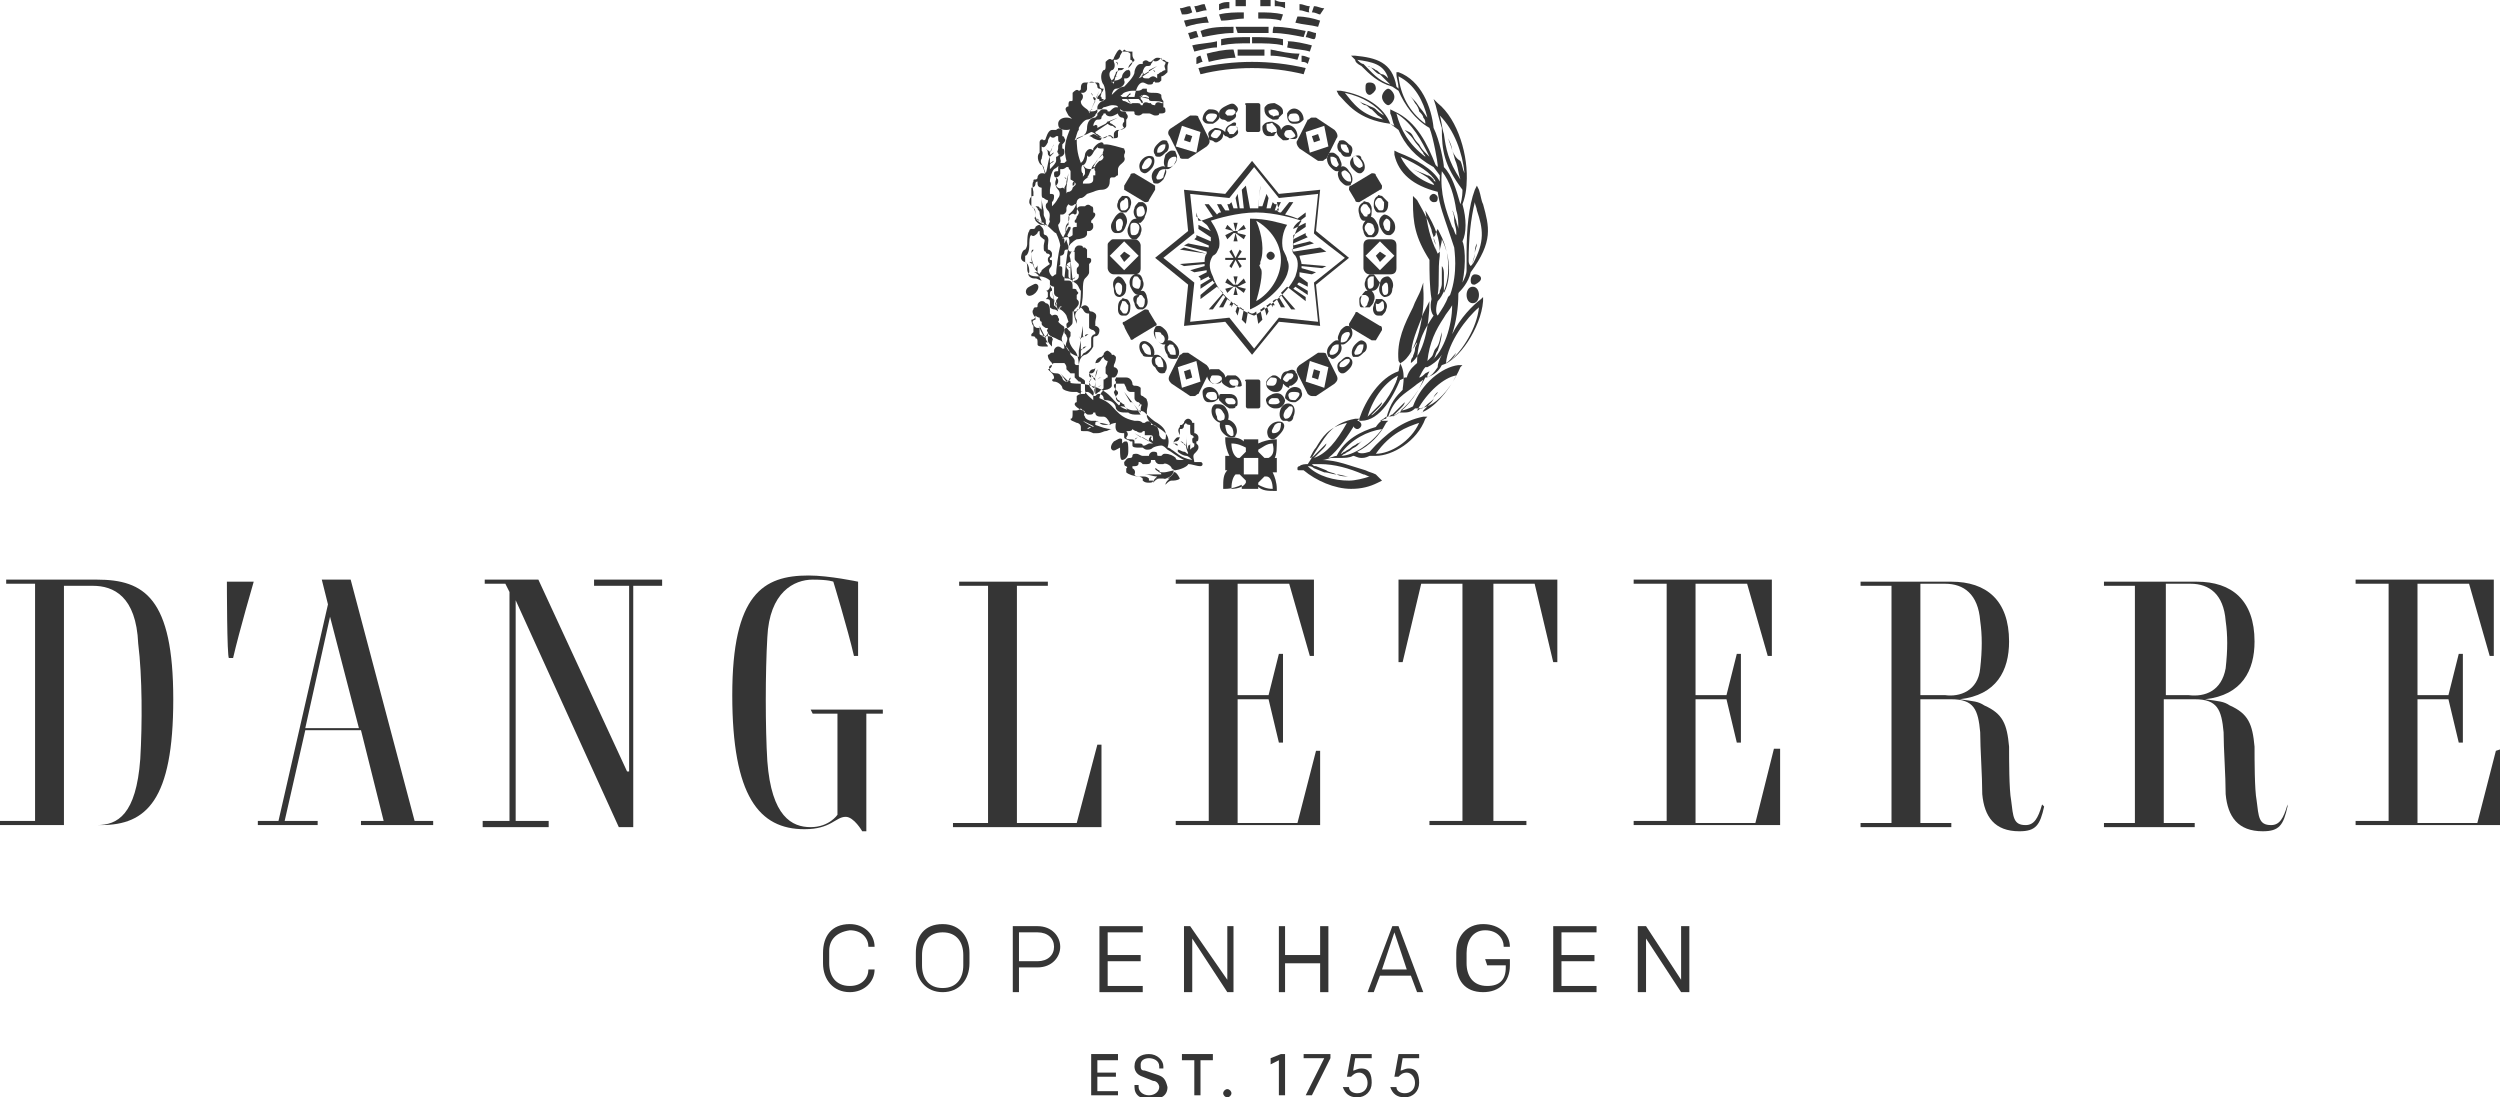 <?xml version="1.0" encoding="UTF-8"?> <svg xmlns="http://www.w3.org/2000/svg" xmlns:xlink="http://www.w3.org/1999/xlink" version="1.1" id="Layer_2_00000041999242404902921050000009638463029102287025_" x="0px" y="0px" viewBox="0 0 121.2 53.2" style="enable-background:new 0 0 121.2 53.2;" xml:space="preserve"> <style type="text/css"> .st0{fill:#353535;} </style> <g id="Layer_2-2"> <g> <path class="st0" d="M41.2,45.1c0.6,0,0.9,0.4,0.9,0.8h0.3c0-0.6-0.5-1.1-1.2-1.1c-0.9,0-1.3,0.6-1.3,1.4v0.5 c0,0.8,0.5,1.4,1.3,1.4c0.7,0,1.2-0.5,1.2-1.1h-0.3c0,0.4-0.3,0.8-0.9,0.8c-0.7,0-1-0.5-1-1.1v-0.6C40.2,45.6,40.5,45.2,41.2,45.1 L41.2,45.1z"></path> <path class="st0" d="M45.7,44.8c-0.9,0-1.3,0.6-1.3,1.4v0.5c0,0.8,0.5,1.4,1.3,1.4s1.3-0.6,1.3-1.4v-0.5 C47,45.5,46.6,44.8,45.7,44.8z M46.7,46.8c0,0.6-0.3,1.1-1,1.1s-1-0.5-1-1.1v-0.5c0-0.6,0.3-1.1,1-1.1s1,0.5,1,1.1V46.8z"></path> <path class="st0" d="M50.3,44.9h-1.2v3.2h0.3v-1.2h0.9c0.7,0,1.1-0.5,1.1-1S51,44.9,50.3,44.9L50.3,44.9z M50.3,46.6h-0.9v-1.4 h0.9c0.5,0,0.8,0.3,0.8,0.7S50.8,46.6,50.3,46.6L50.3,46.6z"></path> <polygon class="st0" points="53.3,48.1 55.4,48.1 55.4,47.8 53.7,47.8 53.7,46.6 55.3,46.6 55.3,46.3 53.7,46.3 53.7,45.2 55.4,45.2 55.4,44.9 53.3,44.9 "></polygon> <polygon class="st0" points="59.5,47.5 57.7,44.9 57.4,44.9 57.4,48.1 57.8,48.1 57.8,45.5 59.5,48.1 59.8,48.1 59.8,44.9 59.5,44.9 "></polygon> <polygon class="st0" points="64,48.1 64.4,48.1 64.4,44.9 64,44.9 64,46.3 62.3,46.3 62.3,44.9 62,44.9 62,48.1 62.3,48.1 62.3,46.7 64,46.7 "></polygon> <path class="st0" d="M67.5,44.9l-1.2,3.2h0.3l0.3-0.8h1.5l0.3,0.8H69l-1.2-3.2C67.8,44.9,67.5,44.9,67.5,44.9z M67,47l0.6-1.8 l0.6,1.8H67z"></path> <path class="st0" d="M72.1,46.8h0.9v0.1c0,0.6-0.3,0.9-0.9,0.9c-0.7,0-1-0.5-1-1.1v-0.5c0-0.6,0.3-1.1,0.9-1.1 c0.6,0,0.9,0.4,0.9,0.8h0.3c0-0.6-0.5-1.1-1.3-1.1c-0.8,0-1.3,0.6-1.3,1.4v0.5c0,0.8,0.4,1.4,1.3,1.4c0.8,0,1.3-0.5,1.3-1.3v-0.3 H72L72.1,46.8L72.1,46.8z"></path> <polygon class="st0" points="75.7,46.6 77.3,46.6 77.3,46.3 75.7,46.3 75.7,45.2 77.4,45.2 77.4,44.9 75.3,44.9 75.3,48.1 77.4,48.1 77.4,47.8 75.7,47.8 "></polygon> <polygon class="st0" points="81.5,47.5 79.8,44.9 79.4,44.9 79.4,48.1 79.8,48.1 79.8,45.5 81.5,48.1 81.9,48.1 81.9,44.9 81.5,44.9 "></polygon> <path class="st0" d="M39.4,34.6h1.2c0,0,0,0.6,0,4.9c0,0-0.4,0.6-1.3,0.6s-1.9-0.5-2.1-3.2c-0.1-1.6-0.1-4.3,0-6 c0.1-2.2,1.3-2.8,2.2-2.8c0.8,0,1,0.1,1,0.1s0.7,2.3,1,3.6h0.2v-3.6c0,0-1.4-0.3-2.4-0.3c-2.2,0-3.7,0.9-3.7,5.8s1.3,6.5,3.5,6.5 c1.3,0,1.5-0.6,2-0.6c0.4,0,0.8,0.7,0.8,0.7H42v-5.7h0.8v-0.2h-3.5L39.4,34.6L39.4,34.6z"></path> <polygon class="st0" points="28.8,28.4 30.5,28.4 30.5,37.4 30.4,37.4 26.1,28.1 23.5,28.1 23.5,28.3 24.5,28.3 24.7,28.7 24.7,39.8 23.4,39.8 23.4,40.1 26.6,40.1 26.6,39.8 25,39.8 25,29.1 30,40.1 30.7,40.1 30.7,28.4 32.1,28.4 32.1,28.1 28.8,28.1 "></polygon> <path class="st0" d="M53.4,36.1h-0.2l-1,3.8h-2.7c-0.1,0-0.2,0-0.2,0V28.4l1.5,0v-0.2h-4.3v0.2h1.4v11.5h-1.7v0.2h7.2L53.4,36.1 L53.4,36.1z"></path> <path class="st0" d="M4.7,28.1c-0.8,0-1,0-1,0h0H0.3v0.2h1.4v11.5H0v0.2h3.3c0.5,0,0.3,0,1.6,0c2.2,0,3.5-1.2,3.5-6.1 S7,28.1,4.7,28.1L4.7,28.1z M6.8,36.8c-0.2,2.7-1.1,3.2-2.1,3.2s-1.6,0-1.6,0V28.4c0,0,0.6,0,1.4,0c1,0,2.1,0.5,2.2,2.8 C6.9,32.8,6.9,35.1,6.8,36.8L6.8,36.8z"></path> <path class="st0" d="M64,36.4h-0.2l-0.9,3.5h-2.9V34v-0.1h1.5L62,36h0.2v-4.3H62l-0.5,2H60c0,0,0,0,0-0.1v-5.3h2.5l1,3.5h0.2v-3.7 l0,0l-6.7,0v0.2h1.6v11.5h-1.6v0.2l0,0H64L64,36.4L64,36.4z"></path> <path class="st0" d="M85.1,39.9h-2.9V34v-0.1h1.5l0.5,2.1h0.2v-4.3h-0.2l-0.5,2h-1.5c0,0,0,0,0-0.1v-5.3h2.5l1,3.5h0.2v-3.7l0,0 l-6.7,0v0.2h1.6v11.5h-1.6v0.2l0,0h7.1v-3.7H86L85.1,39.9L85.1,39.9z"></path> <path class="st0" d="M121,36.4l-0.9,3.5h-2.9V34v-0.1h1.5l0.5,2.1h0.2v-4.3h-0.2l-0.5,2h-1.5c0,0,0,0,0-0.1v-5.3h2.5l1,3.5h0.2 v-3.7l0,0l-6.7,0v0.2h1.6v11.5h-1.6v0.2l0,0h7.1v-3.7L121,36.4L121,36.4z"></path> <path class="st0" d="M72.4,28.3h2l0.9,3.8h0.2v-4h-7.7v4h0.2l0.9-3.8h2c0,0,0,0,0,0.4v11.1h-1.6v0.2H74l0,0v-0.2l0,0h-1.6V28.7 C72.4,28.7,72.4,28.3,72.4,28.3z"></path> <path class="st0" d="M99,39c-0.2,0.7-0.4,1-0.8,1c-0.6,0-0.6-0.4-0.7-1.2c-0.1-0.5-0.1-2-0.1-2.6c-0.1-1.1-0.3-1.6-1.2-2 c-0.3-0.2-0.5-0.2-1.2-0.3v0c1.8-0.2,2.4-1.4,2.4-2.8c0-2-1.1-2.9-2.8-2.9h-4.4v0.2h1.5v11.5h-1.5v0.2h4.4v-0.2h-1.5v-6h1.5 c1.1,0,1.3,0.5,1.4,1.6c0,0.8,0.1,2.1,0.1,3c0.1,1.1,0.6,1.8,1.8,1.8c0.8,0,1-0.3,1.2-1.2L99,39L99,39L99,39z M94.3,33.7h-1.2 v-5.4h1.2c0.9,0,1.6,0.5,1.7,1.8c0.1,0.7,0.1,1.4,0,2.3C95.9,33.5,95,33.8,94.3,33.7L94.3,33.7z"></path> <path class="st0" d="M110.9,39c-0.2,0.7-0.4,1-0.8,1c-0.6,0-0.6-0.4-0.7-1.2c-0.1-0.5-0.1-2-0.1-2.6c-0.1-1.1-0.3-1.6-1.2-2 c-0.3-0.2-0.5-0.2-1.2-0.3v0c1.8-0.2,2.4-1.4,2.4-2.8c0-2-1.1-2.9-2.8-2.9H102v0.2h1.5v11.5H102v0.2h4.4v-0.2h-1.5v-6h1.5 c1.1,0,1.3,0.5,1.4,1.6c0,0.8,0.1,2.1,0.1,3c0.1,1.1,0.6,1.8,1.8,1.8c0.8,0,1-0.3,1.2-1.2L110.9,39L110.9,39L110.9,39z M106.1,33.7H105v-5.4h1.2c0.9,0,1.6,0.5,1.7,1.8c0.1,0.7,0.1,1.4,0,2.3C107.7,33.5,106.9,33.8,106.1,33.7L106.1,33.7z"></path> <path class="st0" d="M17,28.1h-1.4l0.3,1.2l-2.4,10.5c0,0-1,0-1,0V40h2.9v-0.2h-1.6l1-4.4h2.7l1.1,4.4h-1.1V40h3.5v-0.2h-0.9 C20.1,39.8,17,28.1,17,28.1z M14.8,35.3l1.2-5.4h0l1.4,5.4H14.8L14.8,35.3z"></path> <path class="st0" d="M11.1,31.9h0.2c0.3-1.3,1-3.7,1-3.7H11C11,28.2,11,31.9,11.1,31.9z"></path> <path class="st0" d="M61.9,21.3L61.9,21.3c-0.4,0-0.7,0.1-0.9,0.2v-0.2h-0.7v0.1c-0.2-0.2-0.5-0.2-0.8-0.2h-0.1v0.1 c0,0.3,0.1,0.6,0.2,0.8h-0.2v0.7h0.1c-0.2,0.2-0.2,0.5-0.2,0.8v0.1h0.1c0.3,0,0.6-0.1,0.8-0.2v0.2H61v-0.1 c0.2,0.2,0.5,0.2,0.8,0.2h0.1v-0.1c0-0.3-0.1-0.6-0.2-0.8h0.2v-0.7h-0.1C61.9,22,61.9,21.7,61.9,21.3 C61.9,21.4,61.9,21.3,61.9,21.3z M59.7,21.5c0.3,0,0.5,0.1,0.7,0.2l0,0v0.2l-0.3,0.3H60C59.8,22.1,59.7,21.8,59.7,21.5z M60.4,23.4L60.4,23.4c-0.1,0.2-0.4,0.3-0.7,0.3c0-0.4,0.1-0.6,0.2-0.7h0l0.2,0l0.3,0.3V23.4L60.4,23.4z M60.3,23v-0.8h0.7V23 H60.3z M61.7,23.7c-0.3,0-0.5-0.1-0.7-0.2l0,0v-0.1l0.3-0.3h0.1C61.6,23.1,61.7,23.4,61.7,23.7z M61.5,22.2L61.5,22.2l-0.2,0 l-0.3-0.3v-0.1l0,0c0.2-0.1,0.4-0.3,0.7-0.3C61.8,21.9,61.7,22.1,61.5,22.2L61.5,22.2z"></path> <path class="st0" d="M56.7,6.6l0.5,1c0,0.1,0.1,0.1,0.2,0.1l0,0l0,0c0,0,0,0,0.1,0c0,0,0.1,0,0.1,0l0.9-0.6 c0.1-0.1,0.2-0.2,0.1-0.4l-0.5-1c0-0.1-0.1-0.1-0.2-0.1l0,0l0,0c-0.1,0-0.1,0-0.2,0l-0.9,0.6C56.6,6.3,56.6,6.5,56.7,6.6L56.7,6.6 z M57.3,6.1l0.9,0.3l-0.2,1L57,7.1C57,7.1,57.3,6.1,57.3,6.1z"></path> <path class="st0" d="M53.7,11.9V13c0,0.1,0.1,0.3,0.3,0.3h1c0.2,0,0.3-0.1,0.3-0.3v-1.1c0-0.1-0.1-0.3-0.3-0.3h-1 c-0.1,0-0.1,0-0.2,0.1S53.7,11.8,53.7,11.9z M54.5,11.7l0.7,0.7l-0.7,0.7l-0.7-0.7L54.5,11.7z"></path> <path class="st0" d="M67.4,11.6h-1c-0.2,0-0.3,0.1-0.3,0.3V13c0,0.1,0.1,0.3,0.3,0.3h1c0.2,0,0.3-0.1,0.3-0.3v-1.1 C67.7,11.7,67.6,11.6,67.4,11.6z M66.9,13.1l-0.7-0.7l0.7-0.7l0.7,0.7L66.9,13.1z"></path> <path class="st0" d="M63.6,5.7L63.6,5.7L63.6,5.7c-0.1,0-0.1,0.1-0.2,0.1l-0.5,1c-0.1,0.1,0,0.3,0.1,0.4l0.9,0.6c0,0,0.1,0,0.1,0 c0,0,0,0,0.1,0l0,0l0,0c0.1,0,0.1-0.1,0.2-0.1l0.5-1c0.1-0.1,0-0.3-0.1-0.4l-0.9-0.6C63.7,5.7,63.7,5.7,63.6,5.7L63.6,5.7z M64.4,7.1l-0.9,0.3l-0.2-1l0.9-0.3C64.2,6.1,64.4,7.1,64.4,7.1z"></path> <path class="st0" d="M56.8,18.6l0.9,0.6c0,0,0.1,0,0.1,0c0,0,0,0,0.1,0l0,0l0,0c0.1,0,0.1-0.1,0.2-0.1l0.5-1 c0.1-0.1,0-0.3-0.1-0.4l-0.9-0.6c-0.1,0-0.1,0-0.2,0l0,0l0,0c-0.1,0-0.1,0.1-0.2,0.1l-0.5,1C56.6,18.4,56.7,18.5,56.8,18.6 L56.8,18.6z M58,17.5l0.2,1l-0.9,0.3l-0.2-1L58,17.5z"></path> <path class="st0" d="M63.6,19.2L63.6,19.2L63.6,19.2C63.6,19.2,63.6,19.2,63.6,19.2c0.1,0,0.2,0,0.2,0l0.9-0.6 c0.1-0.1,0.2-0.2,0.1-0.4l-0.5-1c0-0.1-0.1-0.1-0.2-0.1l0,0l0,0c-0.1,0-0.1,0-0.2,0L63,17.7c-0.1,0.1-0.2,0.2-0.1,0.4l0.5,1 C63.4,19.1,63.5,19.2,63.6,19.2L63.6,19.2z M63.5,17.5l0.9,0.3l-0.2,1l-0.9-0.3L63.5,17.5z"></path> <path class="st0" d="M60.5,5H61c0.1,0,0.1,0.1,0.1,0.1v1.2c0,0.1-0.1,0.1-0.1,0.1h-0.5c-0.1,0-0.1-0.1-0.1-0.1V5.1 C60.3,5,60.4,5,60.5,5z"></path> <path class="st0" d="M60.5,18.4H61c0.1,0,0.1,0.1,0.1,0.1v1.2c0,0.1-0.1,0.1-0.1,0.1h-0.5c-0.1,0-0.1-0.1-0.1-0.1v-1.2 C60.3,18.4,60.4,18.4,60.5,18.4z"></path> <path class="st0" d="M66.7,8.5c0-0.1-0.1-0.1-0.2-0.1l-1,0.6c-0.1,0-0.1,0.1-0.1,0.2l0.3,0.5c0,0.1,0.1,0.1,0.2,0.1l1-0.6 c0.1,0,0.1-0.1,0.1-0.2L66.7,8.5z"></path> <path class="st0" d="M54.8,16.4c0,0.1,0.1,0.1,0.2,0l1-0.6c0.1,0,0.1-0.1,0-0.2l-0.3-0.5c0-0.1-0.1-0.1-0.2-0.1l-1,0.6 c-0.1,0-0.1,0.1,0,0.2C54.5,15.9,54.8,16.4,54.8,16.4z"></path> <path class="st0" d="M65.7,15.2l-0.3,0.5c0,0.1,0,0.2,0.1,0.2l1,0.6c0.1,0,0.2,0,0.2,0l0.3-0.5c0-0.1,0-0.2-0.1-0.2l-1-0.6 C65.8,15.1,65.7,15.1,65.7,15.2z"></path> <path class="st0" d="M54.8,8.5l-0.3,0.5c0,0.1,0,0.2,0,0.2l1,0.6c0.1,0,0.2,0,0.2-0.1L56,9.2c0-0.1,0-0.2,0-0.2l-1-0.6 C54.9,8.4,54.8,8.4,54.8,8.5z"></path> <polygon class="st0" points="57.4,6.8 57.7,6.9 57.8,6.6 57.5,6.5 "></polygon> <polygon class="st0" points="54.8,12.4 54.5,12.2 54.3,12.4 54.5,12.7 "></polygon> <polygon class="st0" points="66.7,12.4 66.9,12.7 67.2,12.4 66.9,12.2 "></polygon> <polygon class="st0" points="64,6.8 63.9,6.5 63.6,6.6 63.7,6.9 "></polygon> <polygon class="st0" points="57.8,18.3 57.7,17.9 57.4,18 57.5,18.4 "></polygon> <path class="st0" d="M61.7,5.8c0,0,0.1,0,0.1,0c0.1,0,0.2,0,0.2-0.1c0.1-0.1,0.1-0.1,0.2-0.2c0,0,0,0,0-0.1l0,0 c0-0.2-0.2-0.3-0.4-0.4c-0.1,0-0.3,0-0.4,0.1c-0.1,0.1-0.1,0.1-0.1,0.2c0,0,0,0,0,0l0,0l0,0l0,0C61.3,5.6,61.5,5.7,61.7,5.8z M61.5,5.4L61.5,5.4C61.5,5.3,61.6,5.3,61.5,5.4c0.1-0.1,0.2-0.1,0.3-0.1c0.1,0,0.2,0.1,0.2,0.2l0,0v0c0,0.1,0,0.1-0.1,0.1 c-0.1,0-0.2,0.1-0.2,0C61.6,5.6,61.5,5.5,61.5,5.4L61.5,5.4L61.5,5.4z"></path> <path class="st0" d="M63.2,5.8L63.2,5.8L63.2,5.8L63.2,5.8C63.2,5.8,63.2,5.8,63.2,5.8c0-0.2-0.1-0.4-0.3-0.5 c-0.2-0.1-0.4,0-0.5,0.2c0,0.1,0,0.1,0,0l0,0c0,0,0,0,0,0.1c0,0.2,0.1,0.4,0.3,0.4c0,0,0.1,0,0.1,0C63,6,63.1,5.9,63.2,5.8 L63.2,5.8z M63,5.8L63,5.8c0,0.1-0.2,0.1-0.3,0.1c-0.2,0-0.3-0.2-0.2-0.3c0,0,0,0,0,0l0,0c0-0.1,0.2-0.1,0.3-0.1 C62.9,5.5,63,5.6,63,5.8L63,5.8L63,5.8z"></path> <path class="st0" d="M62.9,6.6C62.9,6.6,62.9,6.6,62.9,6.6c0-0.2-0.1-0.4-0.3-0.5c-0.2-0.1-0.4,0-0.5,0.2c0-0.2-0.2-0.3-0.4-0.4 c-0.1,0-0.3,0-0.4,0.1c-0.1,0.1-0.1,0.1-0.1,0.2l0,0l0,0c0,0.2,0.1,0.4,0.3,0.4c0,0,0.1,0,0.1,0c0.1,0,0.2,0,0.2-0.1 c0,0,0.1-0.1,0.1-0.1c0,0.2,0.2,0.3,0.3,0.4c0,0,0.1,0,0.1,0c0.1,0,0.2,0,0.2-0.1C62.8,6.8,62.9,6.7,62.9,6.6L62.9,6.6z M61.9,6.3 C61.9,6.3,61.9,6.4,61.9,6.3c0,0.1,0,0.1-0.1,0.1c-0.1,0-0.2,0.1-0.2,0c-0.2,0-0.2-0.2-0.2-0.3l0,0l0,0c0-0.1,0-0.1,0.1-0.1 c0.1,0,0.2-0.1,0.2,0C61.8,6.1,61.9,6.2,61.9,6.3L61.9,6.3L61.9,6.3z M62.8,6.6L62.8,6.6C62.8,6.6,62.7,6.6,62.8,6.6 c-0.1,0.1-0.2,0.1-0.3,0.1c-0.2,0-0.3-0.2-0.2-0.3v0l0,0l0,0c0-0.1,0.2-0.1,0.3-0.1C62.7,6.4,62.8,6.5,62.8,6.6L62.8,6.6L62.8,6.6 z"></path> <path class="st0" d="M67,9.5c-0.1,0-0.2-0.1-0.2,0h0l0,0c-0.2,0.1-0.2,0.3-0.2,0.5c0,0.1,0.1,0.3,0.2,0.3c0.1,0,0.1,0,0.1,0 c0,0,0.1,0,0.1,0c0,0,0,0,0.1,0l0,0c0.2-0.1,0.2-0.3,0.2-0.5C67.2,9.7,67.1,9.6,67,9.5L67,9.5z M67,10.2C67,10.2,67,10.2,67,10.2 c0,0-0.1,0-0.1,0c-0.1,0-0.1-0.1-0.2-0.2c-0.1-0.2,0-0.3,0.1-0.4l0,0l0,0c0,0,0.1,0,0.1,0c0.1,0,0.1,0.1,0.2,0.2 C67.1,10,67.1,10.2,67,10.2L67,10.2z"></path> <path class="st0" d="M67.1,10.4L67.1,10.4L67.1,10.4L67.1,10.4L67.1,10.4C67.1,10.4,67.1,10.4,67.1,10.4c-0.2,0.1-0.3,0.3-0.2,0.6 c0.1,0.2,0.2,0.4,0.4,0.4c0,0,0,0,0.1,0l0,0l0,0h0c0.2-0.1,0.3-0.3,0.2-0.6C67.5,10.6,67.3,10.4,67.1,10.4L67.1,10.4z M67.3,11.2 L67.3,11.2L67.3,11.2c-0.1,0-0.2-0.1-0.2-0.2c-0.1-0.2,0-0.3,0.1-0.4c0,0,0,0,0,0l0,0l0,0c0.1,0,0.2,0.1,0.2,0.2 C67.4,11,67.4,11.2,67.3,11.2L67.3,11.2z"></path> <path class="st0" d="M66.5,10.1c0-0.1-0.1-0.3-0.2-0.3c-0.1,0-0.2-0.1-0.2,0l0,0c-0.2,0.1-0.3,0.3-0.2,0.6c0,0.1,0.1,0.3,0.2,0.3 c0,0,0.1,0,0.1,0c-0.1,0.1-0.2,0.3-0.1,0.5c0,0.1,0.1,0.3,0.2,0.3c0.1,0,0.1,0,0.2,0c0,0,0,0,0.1,0l0,0h0l0,0l0,0 c0.2-0.1,0.3-0.3,0.2-0.6c-0.1-0.2-0.2-0.4-0.4-0.4C66.5,10.6,66.5,10.3,66.5,10.1L66.5,10.1z M66.2,10.5c-0.1,0-0.1-0.1-0.2-0.2 c-0.1-0.2,0-0.3,0.1-0.4c0,0,0.1,0,0.1,0c0.1,0,0.1,0.1,0.2,0.2c0.1,0.2,0,0.3-0.1,0.3l0,0C66.3,10.5,66.3,10.5,66.2,10.5 C66.2,10.5,66.2,10.5,66.2,10.5z M66.6,11c0.1,0.2,0,0.3-0.1,0.4l0,0l0,0c0,0-0.1,0-0.1,0c-0.1,0-0.1-0.1-0.2-0.2 c-0.1-0.2,0-0.3,0.1-0.4c0,0,0,0,0,0C66.5,10.8,66.6,10.9,66.6,11L66.6,11z"></path> <path class="st0" d="M54.4,15.3c0,0,0.1,0,0.1,0c0,0,0,0,0.1,0h0l0,0l0,0c0.2-0.1,0.2-0.3,0.2-0.5c0-0.1-0.1-0.3-0.2-0.3 c-0.1,0-0.2-0.1-0.2,0h0c0,0,0,0,0,0l0,0c-0.2,0.1-0.2,0.3-0.2,0.5C54.2,15.2,54.3,15.3,54.4,15.3L54.4,15.3z M54.4,14.6 C54.4,14.6,54.4,14.6,54.4,14.6c0,0,0.1,0,0.1,0c0.1,0,0.1,0.1,0.2,0.2c0,0.2,0,0.3-0.1,0.4l0,0c0,0-0.1,0-0.1,0 c-0.1,0-0.1-0.1-0.2-0.2C54.3,14.8,54.4,14.7,54.4,14.6L54.4,14.6z"></path> <path class="st0" d="M54.3,14.4C54.3,14.4,54.3,14.4,54.3,14.4L54.3,14.4C54.3,14.4,54.4,14.4,54.3,14.4c0.3-0.1,0.3-0.3,0.3-0.6 c-0.1-0.2-0.2-0.4-0.4-0.4l0,0l0,0h0c-0.2,0.1-0.3,0.3-0.2,0.6C54,14.3,54.1,14.4,54.3,14.4L54.3,14.4z M54.2,13.7 c0.1,0,0.2,0.1,0.2,0.2c0,0.2,0,0.3-0.1,0.4c0,0,0,0,0,0c-0.1,0-0.2-0.1-0.2-0.2C54,13.9,54.1,13.7,54.2,13.7z"></path> <path class="st0" d="M55,14.7c0,0.1,0.1,0.3,0.2,0.3c0,0,0.1,0,0.1,0c0,0,0,0,0.1,0c0,0,0,0,0,0l0,0l0,0c0.2-0.1,0.3-0.3,0.2-0.6 c0-0.1-0.1-0.3-0.2-0.3c0,0-0.1,0-0.1,0c0.1-0.1,0.2-0.3,0.1-0.5c0-0.1-0.1-0.3-0.2-0.3c-0.1,0-0.2-0.1-0.2,0l0,0 c-0.2,0.1-0.3,0.3-0.2,0.6c0.1,0.2,0.2,0.4,0.4,0.4C54.9,14.3,54.9,14.5,55,14.7L55,14.7z M55.3,14.3c0.1,0,0.1,0.1,0.2,0.2 c0,0.2,0,0.3-0.1,0.4l0,0c0,0-0.1,0-0.1,0c-0.1,0-0.1-0.1-0.2-0.2c0-0.1,0-0.3,0.1-0.3C55.2,14.4,55.2,14.3,55.3,14.3 C55.2,14.3,55.3,14.3,55.3,14.3L55.3,14.3z M54.9,13.8c0-0.2,0-0.3,0.1-0.4l0,0l0,0c0,0,0.1,0,0.1,0c0.1,0,0.1,0.1,0.2,0.2 c0,0.2,0,0.3-0.1,0.4c0,0,0,0,0,0C55,14,54.9,13.9,54.9,13.8L54.9,13.8z"></path> <path class="st0" d="M55.9,7.6c-0.2-0.1-0.4,0-0.5,0.1c-0.2,0.2-0.2,0.4-0.1,0.6c0,0,0,0,0,0l0,0c0,0,0.1,0.1,0.2,0.1 c0.1,0,0.2-0.1,0.3-0.2C56,8,56,7.7,55.9,7.6C55.9,7.6,55.9,7.6,55.9,7.6L55.9,7.6L55.9,7.6L55.9,7.6C55.9,7.6,55.9,7.6,55.9,7.6z M55.7,8.1c-0.1,0.1-0.2,0.1-0.3,0.1l0,0l0,0l0,0c-0.1-0.1,0-0.2,0.1-0.4c0.1-0.1,0.2-0.2,0.3-0.1l0,0l0,0c0,0,0,0,0,0 C55.9,7.8,55.8,8,55.7,8.1L55.7,8.1z"></path> <path class="st0" d="M56.6,6.9c0-0.1-0.1-0.1-0.2-0.1c-0.1,0-0.2,0.1-0.3,0.2c-0.2,0.2-0.2,0.4-0.1,0.5l0,0l0,0l0,0l0,0 c0,0,0,0,0,0c0,0.1,0.1,0.1,0.2,0.1l0,0c0.1,0,0.2-0.1,0.3-0.2C56.7,7.3,56.7,7,56.6,6.9L56.6,6.9C56.6,6.9,56.6,6.9,56.6,6.9 L56.6,6.9z M56.4,7.3c-0.1,0.1-0.2,0.1-0.2,0.1c0,0-0.1,0-0.1,0c0,0,0,0,0,0l0,0l0,0c0-0.1,0-0.2,0.1-0.3c0.1-0.1,0.2-0.1,0.2-0.1 c0,0,0.1,0,0.1,0l0,0l0,0C56.5,7.1,56.5,7.2,56.4,7.3L56.4,7.3z"></path> <path class="st0" d="M56.5,8.1c-0.1-0.1-0.3,0-0.5,0.1c-0.2,0.2-0.2,0.4-0.1,0.6l0,0c0,0.1,0.1,0.1,0.2,0.1h0 c0.1,0,0.2-0.1,0.3-0.2c0.1-0.2,0.2-0.4,0.1-0.5c0,0,0.1,0,0.1,0l0,0c0.1,0,0.2-0.1,0.3-0.2c0.2-0.2,0.2-0.4,0.1-0.6c0,0,0,0,0,0 l0,0c0,0,0,0,0,0l0,0c0-0.1-0.1-0.1-0.2-0.1c-0.1,0-0.2,0.1-0.3,0.2C56.4,7.8,56.4,8,56.5,8.1L56.5,8.1z M56.4,8.6 c-0.1,0.1-0.2,0.1-0.2,0.1c0,0-0.1,0-0.1,0c-0.1-0.1,0-0.2,0.1-0.4c0.1-0.1,0.2-0.1,0.3-0.1c0,0,0,0,0,0 C56.5,8.3,56.4,8.5,56.4,8.6L56.4,8.6z M56.7,7.7c0.1-0.1,0.2-0.1,0.2-0.1c0,0,0.1,0,0.1,0l0,0l0,0c0.1,0.1,0,0.2-0.1,0.4 c-0.1,0.1-0.2,0.1-0.2,0.1c0,0-0.1,0-0.1,0c0,0,0,0,0,0C56.6,8,56.6,7.8,56.7,7.7z"></path> <path class="st0" d="M65.3,7.6L65.3,7.6c0.1,0,0.2,0,0.2-0.1c0,0,0,0,0,0l0,0l0,0l0,0l0,0c0.1-0.2,0.1-0.4-0.1-0.5 c-0.1-0.1-0.2-0.2-0.3-0.2c-0.1,0-0.2,0-0.2,0.1c0,0,0,0,0,0l0,0l0,0C64.8,7,64.8,7.3,65,7.4C65.1,7.6,65.2,7.6,65.3,7.6z M65,7 L65,7L65,7C65,7,65.1,6.9,65,7c0.2,0,0.3,0,0.3,0.1c0.1,0.1,0.1,0.3,0.1,0.3l0,0l0,0c0,0,0,0,0,0c0,0-0.1,0-0.1,0 c-0.1,0-0.2-0.1-0.2-0.1C65,7.2,65,7.1,65,7L65,7z"></path> <path class="st0" d="M65.6,7.6L65.6,7.6L65.6,7.6L65.6,7.6L65.6,7.6C65.6,7.6,65.6,7.6,65.6,7.6c-0.2,0.2-0.2,0.4,0,0.6 c0.1,0.1,0.2,0.2,0.3,0.2c0.1,0,0.1,0,0.2-0.1c0,0,0,0,0,0l0,0l0,0l0,0l0,0c0,0,0,0,0,0l0,0c0.1-0.1,0.1-0.4-0.1-0.6 C66,7.5,65.8,7.5,65.6,7.6L65.6,7.6z M66,8.1L66,8.1c-0.1,0.1-0.2,0-0.3-0.1c-0.1-0.1-0.1-0.3-0.1-0.4c0,0,0,0,0,0l0,0l0,0 c0.1-0.1,0.2,0,0.3,0.1C66.1,7.9,66.1,8.1,66,8.1L66,8.1z"></path> <path class="st0" d="M64.9,7.6c-0.1-0.1-0.2-0.2-0.3-0.2c-0.1,0-0.2,0-0.2,0.1l0,0c-0.1,0.1-0.1,0.4,0.1,0.6 c0.1,0.1,0.2,0.2,0.3,0.2l0,0c0,0,0.1,0,0.1,0c-0.1,0.1,0,0.4,0.1,0.5c0.1,0.1,0.2,0.2,0.3,0.2h0c0.1,0,0.2,0,0.2-0.1l0,0l0,0 c0.1-0.1,0.1-0.4-0.1-0.6C65.3,8.1,65.1,8,65,8.1C65.1,8,65,7.8,64.9,7.6L64.9,7.6z M64.9,8L64.9,8C64.9,8,64.8,8.1,64.9,8 c0,0-0.1,0.1-0.1,0.1c-0.1,0-0.2-0.1-0.2-0.1c-0.1-0.1-0.1-0.3-0.1-0.4l0,0l0,0c0,0,0.1,0,0.1,0c0.1,0,0.2,0.1,0.2,0.1 C64.8,7.8,64.9,7.9,64.9,8L64.9,8z M65.1,8.3C65.1,8.3,65.1,8.3,65.1,8.3c0.1-0.1,0.2,0,0.3,0.1c0.1,0.1,0.1,0.3,0.1,0.4l0,0l0,0 c0,0-0.1,0-0.1,0c-0.1,0-0.2-0.1-0.2-0.1C65,8.5,65,8.3,65.1,8.3L65.1,8.3z"></path> <path class="st0" d="M67.1,14.4C67.1,14.4,67.1,14.4,67.1,14.4L67.1,14.4C67.1,14.4,67.1,14.4,67.1,14.4c0.2,0,0.4-0.1,0.4-0.4 c0.1-0.2,0-0.5-0.2-0.6h0l0,0c-0.2,0-0.4,0.1-0.4,0.4C66.8,14.1,66.9,14.3,67.1,14.4L67.1,14.4z M67,13.9c0.1-0.2,0.2-0.2,0.2-0.2 l0,0l0,0c0.1,0,0.1,0.2,0.1,0.4c0,0.2-0.1,0.2-0.2,0.2l0,0l0,0h0C67,14.2,67,14.1,67,13.9z"></path> <path class="st0" d="M66.6,14.8c-0.1,0.2,0,0.5,0.2,0.5l0,0h0c0,0,0.1,0,0.1,0c0.1,0,0.1,0,0.1,0c0.1-0.1,0.2-0.2,0.2-0.3 c0.1-0.2,0-0.4-0.2-0.5l0,0c0,0,0,0-0.1,0c-0.1,0-0.2,0-0.2,0C66.7,14.6,66.6,14.7,66.6,14.8z M67,14.6C67,14.6,67,14.6,67,14.6 c0.1,0,0.1,0.2,0.1,0.3c0,0.1-0.1,0.2-0.2,0.2c0,0-0.1,0-0.1,0l0,0l0,0c-0.1,0-0.1-0.2-0.1-0.4C66.8,14.8,66.9,14.7,67,14.6 C67,14.6,67,14.6,67,14.6L67,14.6z"></path> <path class="st0" d="M66.6,13.3L66.6,13.3L66.6,13.3c-0.1,0-0.2,0-0.2,0c-0.1,0.1-0.2,0.2-0.2,0.3c-0.1,0.2,0,0.4,0.1,0.5 c-0.1,0-0.1,0-0.1,0c-0.1,0.1-0.2,0.2-0.2,0.3c-0.1,0.2,0,0.5,0.2,0.5l0,0c0,0,0,0,0,0l0,0l0,0c0,0,0.1,0,0.1,0c0.1,0,0.1,0,0.1,0 c0.1-0.1,0.2-0.2,0.2-0.3c0.1-0.2,0-0.4-0.1-0.5l0,0c0.2,0,0.3-0.1,0.4-0.4C66.8,13.6,66.7,13.4,66.6,13.3z M66.3,14.7 c0,0.1-0.1,0.2-0.2,0.2c0,0-0.1,0-0.1,0l0,0l0,0c-0.1,0-0.1-0.2-0.1-0.4c0-0.1,0.1-0.2,0.2-0.2c0,0,0.1,0,0.1,0c0,0,0,0,0,0l0,0 l0,0C66.4,14.4,66.4,14.5,66.3,14.7L66.3,14.7z M66.6,13.8c0,0.2-0.2,0.2-0.2,0.2c0,0,0,0,0,0c0.1,0,0,0,0,0 c-0.1,0-0.1-0.2-0.1-0.4c0-0.1,0.1-0.2,0.2-0.2c0,0,0.1,0,0.1,0l0,0C66.6,13.5,66.6,13.6,66.6,13.8L66.6,13.8z"></path> <path class="st0" d="M56.3,18.1L56.3,18.1c0.1,0,0.2,0,0.2-0.1l0,0l0,0l0,0c0.1-0.1,0.1-0.4-0.1-0.6c-0.1-0.1-0.2-0.2-0.3-0.2 c-0.1,0-0.2,0-0.2,0.1c0,0,0,0,0,0l0,0l0,0c-0.1,0.1-0.1,0.4,0.1,0.5C56.1,18,56.2,18.1,56.3,18.1L56.3,18.1z M56,17.4 C56,17.4,56,17.4,56,17.4c0,0,0.1-0.1,0.1-0.1c0.1,0,0.2,0,0.2,0.1c0.1,0.1,0.1,0.3,0.1,0.4l0,0l0,0c0,0-0.1,0-0.1,0 c-0.1,0-0.2,0-0.2-0.1C56,17.7,56,17.5,56,17.4L56,17.4z"></path> <path class="st0" d="M55.7,17.3c0.1,0,0.1,0,0.2,0l0,0l0,0c0,0,0,0,0,0c0.1-0.1,0.1-0.4-0.1-0.6c-0.2-0.2-0.4-0.2-0.5-0.1l0,0l0,0 l0,0l0,0c0,0,0,0,0,0c-0.1,0.1-0.1,0.4,0.1,0.6C55.4,17.3,55.6,17.3,55.7,17.3L55.7,17.3z M55.4,16.7L55.4,16.7L55.4,16.7 c0.1-0.1,0.2,0,0.3,0.1c0.1,0.1,0.1,0.3,0.1,0.4c0,0,0,0,0,0c-0.1,0-0.2,0-0.3-0.1C55.4,16.9,55.3,16.8,55.4,16.7L55.4,16.7z"></path> <path class="st0" d="M56.9,17.4c0.1,0,0.2,0,0.2-0.1l0,0l0,0l0,0c0.1-0.1,0.1-0.4-0.1-0.6c-0.1-0.1-0.2-0.2-0.3-0.2 c0,0-0.1,0-0.1,0c0.1-0.1,0-0.4-0.1-0.5c-0.1-0.1-0.2-0.2-0.3-0.2c-0.1,0-0.2,0-0.2,0.1l0,0l0,0c-0.1,0.1-0.1,0.4,0.1,0.6 c0.1,0.1,0.2,0.2,0.3,0.2c0,0,0.1,0,0.1,0c-0.1,0.1,0,0.4,0.1,0.5C56.6,17.4,56.8,17.4,56.9,17.4L56.9,17.4L56.9,17.4z M56.4,16.6 C56.4,16.6,56.4,16.6,56.4,16.6c-0.1,0.1-0.2,0-0.3-0.1C56,16.4,56,16.2,56,16.1l0,0c0,0,0.1,0,0.1,0c0.1,0,0.2,0,0.2,0.1 C56.5,16.3,56.5,16.5,56.4,16.6L56.4,16.6z M56.6,16.8L56.6,16.8L56.6,16.8C56.6,16.8,56.6,16.8,56.6,16.8c0,0,0.1-0.1,0.1-0.1 c0.1,0,0.2,0,0.2,0.1c0.1,0.1,0.1,0.3,0.1,0.4l0,0l0,0c0,0,0,0-0.1,0c-0.1,0-0.2,0-0.2-0.1C56.6,17,56.6,16.9,56.6,16.8L56.6,16.8 z"></path> <path class="st0" d="M53.9,10.8c-0.1,0.2,0,0.5,0.2,0.5c0,0,0,0,0,0c0,0,0,0,0.1,0c0.2,0,0.3-0.1,0.4-0.4c0.1-0.2,0-0.5-0.2-0.6 c0,0,0,0-0.1,0C54.1,10.4,54,10.6,53.9,10.8L53.9,10.8z M54.3,10.6L54.3,10.6c0.1,0,0.2,0.2,0.1,0.4c0,0.2-0.2,0.2-0.2,0.2 c0,0,0,0,0,0c-0.1,0-0.1-0.2-0.1-0.4C54.1,10.7,54.2,10.6,54.3,10.6z"></path> <path class="st0" d="M54.2,9.8c-0.1,0.2,0,0.4,0.2,0.5c0,0,0,0,0,0c0,0,0,0,0.1,0c0,0,0.1,0,0.1,0c0.1-0.1,0.2-0.2,0.2-0.3 c0.1-0.2,0-0.5-0.2-0.5l0,0l0,0l0,0h0c-0.1,0-0.2,0-0.2,0C54.3,9.6,54.2,9.7,54.2,9.8z M54.6,9.6L54.6,9.6L54.6,9.6L54.6,9.6 L54.6,9.6L54.6,9.6c0.1,0,0.1,0.2,0.1,0.4c0,0.1-0.1,0.2-0.2,0.2c0,0-0.1,0-0.1,0c0,0,0,0,0,0c-0.1,0-0.1-0.2-0.1-0.3 c0-0.1,0.1-0.2,0.2-0.2C54.5,9.6,54.6,9.6,54.6,9.6L54.6,9.6z"></path> <path class="st0" d="M55.4,9.8L55.4,9.8L55.4,9.8c-0.1,0-0.2,0-0.2,0C55.1,9.9,55,10,55,10.1c-0.1,0.2,0,0.4,0.1,0.5 c-0.2,0-0.3,0.1-0.4,0.4c-0.1,0.2,0,0.5,0.2,0.6l0,0c0,0,0,0,0.1,0c0,0,0.1,0,0.1,0c0.1-0.1,0.2-0.2,0.2-0.3 c0.1-0.2,0-0.4-0.1-0.5c0,0,0.1,0,0.1,0c0.1-0.1,0.2-0.2,0.2-0.3C55.7,10.1,55.6,9.9,55.4,9.8L55.4,9.8z M55.2,11.2 c0,0.1-0.1,0.2-0.2,0.2c0,0-0.1,0-0.1,0l0,0c-0.1,0-0.1-0.2-0.1-0.4c0-0.2,0.1-0.2,0.2-0.2l0,0c0,0,0,0,0,0 C55.2,10.8,55.3,11,55.2,11.2L55.2,11.2z M55.5,10.3c0,0.1-0.1,0.2-0.2,0.2c0,0-0.1,0-0.1,0c0,0,0,0,0,0c-0.1,0-0.1-0.2-0.1-0.3 c0-0.1,0.1-0.2,0.2-0.2c0,0,0.1,0,0.1,0l0,0l0,0C55.4,10,55.5,10.1,55.5,10.3L55.5,10.3z"></path> <path class="st0" d="M58.3,5.8L58.3,5.8C58.4,6,58.5,6,58.7,6c0,0,0.1,0,0.1,0c0.2-0.1,0.4-0.3,0.3-0.4c0,0,0,0,0-0.1l0,0l0,0l0,0 l0,0c-0.1-0.2-0.3-0.2-0.5-0.2C58.4,5.4,58.3,5.6,58.3,5.8C58.3,5.8,58.3,5.8,58.3,5.8L58.3,5.8L58.3,5.8L58.3,5.8z M58.7,5.5 c0.1,0,0.3,0,0.3,0.1l0,0c0,0,0,0,0,0c0,0.1-0.1,0.2-0.2,0.3c-0.1,0-0.3,0-0.3-0.1l0,0l0,0l0,0C58.4,5.7,58.5,5.5,58.7,5.5 L58.7,5.5z"></path> <path class="st0" d="M59.9,5.1c-0.1-0.1-0.2-0.1-0.4,0c-0.2,0.1-0.4,0.2-0.4,0.4l0,0c0,0,0,0,0,0.1c0,0.1,0.1,0.2,0.2,0.2 c0.1,0,0.2,0.1,0.2,0.1c0,0,0.1,0,0.1,0c0.2-0.1,0.4-0.2,0.3-0.4c0,0,0,0,0,0l0,0C60.1,5.3,60,5.2,59.9,5.1L59.9,5.1z M59.7,5.6 c-0.1,0-0.2,0-0.2,0c0,0-0.1-0.1-0.1-0.1v0c0-0.1,0.1-0.2,0.2-0.2c0.1,0,0.2,0,0.2,0c0,0,0.1,0.1,0.1,0.1 C59.9,5.5,59.8,5.6,59.7,5.6z"></path> <path class="st0" d="M58.7,6.8c0.1,0,0.2,0.1,0.2,0.1c0,0,0.1,0,0.1,0c0.2-0.1,0.3-0.2,0.3-0.4c0,0,0.1,0.1,0.1,0.1 c0.1,0,0.2,0.1,0.2,0.1c0,0,0.1,0,0.1,0c0.2-0.1,0.4-0.2,0.3-0.4l0,0l0,0l0,0l0,0l0,0c0-0.1-0.1-0.2-0.1-0.2 C60,5.9,59.8,5.9,59.7,6c-0.2,0.1-0.3,0.2-0.3,0.4c-0.1-0.1-0.3-0.2-0.5-0.2c-0.2,0.1-0.4,0.2-0.3,0.4l0,0c0,0,0,0,0,0 C58.6,6.7,58.6,6.8,58.7,6.8L58.7,6.8z M59.5,6.3L59.5,6.3c0-0.1,0.1-0.2,0.2-0.2c0.1,0,0.2,0,0.2,0c0,0,0,0,0.1,0.1l0,0l0,0 c0,0.1-0.1,0.2-0.2,0.3c-0.1,0-0.2,0-0.2,0C59.6,6.4,59.5,6.4,59.5,6.3C59.5,6.4,59.5,6.3,59.5,6.3L59.5,6.3z M58.7,6.6 c0-0.1,0.1-0.2,0.2-0.3c0.1,0,0.3,0,0.3,0.1c0,0,0,0,0,0c0,0.1-0.1,0.2-0.2,0.3C58.9,6.7,58.8,6.7,58.7,6.6 C58.7,6.6,58.7,6.6,58.7,6.6L58.7,6.6C58.7,6.6,58.7,6.6,58.7,6.6z"></path> <path class="st0" d="M66.2,16.6C66.2,16.6,66.2,16.6,66.2,16.6c-0.1-0.1-0.2-0.1-0.2-0.1c-0.1,0-0.2,0.1-0.3,0.2 c-0.2,0.2-0.2,0.5-0.1,0.6c0,0,0,0,0,0l0,0l0,0l0,0l0,0c0.1,0,0.1,0,0.2,0c0.1,0,0.2-0.1,0.3-0.2C66.3,17,66.3,16.7,66.2,16.6 L66.2,16.6z M66,17.1c-0.1,0.1-0.2,0.1-0.3,0.1l0,0l0,0c0,0,0,0,0,0c-0.1-0.1,0-0.2,0.1-0.4c0.1-0.1,0.1-0.1,0.2-0.1 c0,0,0.1,0,0.1,0l0,0l0,0C66.1,16.8,66.1,16.9,66,17.1L66,17.1z"></path> <path class="st0" d="M64.9,18C64.9,18,64.9,18,64.9,18c0.1,0.1,0.1,0.1,0.2,0.1c0,0,0,0,0,0c0.1,0,0.2-0.1,0.3-0.2 c0.2-0.2,0.2-0.4,0.1-0.5l0,0l0,0l0,0l0,0c0,0,0,0,0,0c-0.1-0.1-0.1-0.1-0.2-0.1c-0.1,0-0.2,0.1-0.3,0.2 C64.8,17.6,64.8,17.8,64.9,18C64.9,18,64.9,18,64.9,18z M65.1,17.5c0.1-0.1,0.2-0.1,0.2-0.1c0,0,0.1,0,0.1,0c0,0,0,0,0,0l0,0l0,0 c0.1,0.1,0,0.2-0.1,0.3c-0.1,0.1-0.2,0.1-0.2,0.1c0,0-0.1,0-0.1,0c0,0,0,0,0,0c0,0,0,0,0,0C64.9,17.8,64.9,17.6,65.1,17.5 L65.1,17.5z"></path> <path class="st0" d="M65,16.7c0,0,0.1,0,0.1,0c0.1,0,0.2-0.1,0.3-0.2c0.2-0.2,0.2-0.4,0.1-0.6l0,0c-0.1-0.1-0.1-0.1-0.2-0.1 c-0.1,0-0.2,0.1-0.3,0.2c-0.1,0.2-0.2,0.4-0.1,0.5c0,0-0.1,0-0.1,0c-0.1,0-0.2,0.1-0.3,0.2c-0.2,0.2-0.2,0.4-0.1,0.6l0,0l0,0 c0.1,0,0.1,0.1,0.2,0.1l0,0c0.1,0,0.2-0.1,0.3-0.2C65,17.1,65.1,16.9,65,16.7L65,16.7z M65.1,16.2c0.1-0.1,0.2-0.1,0.2-0.1 c0,0,0.1,0,0.1,0c0.1,0.1,0,0.2-0.1,0.4c-0.1,0.1-0.2,0.1-0.3,0.1c0,0,0,0,0,0C65,16.5,65,16.3,65.1,16.2z M64.8,17.1 c-0.1,0.1-0.2,0.1-0.2,0.1c0,0-0.1,0-0.1,0l0,0l0,0c-0.1-0.1,0-0.2,0.1-0.4c0.1-0.1,0.2-0.1,0.2-0.1c0,0,0.1,0,0.1,0c0,0,0,0,0,0 C64.9,16.9,64.9,17,64.8,17.1L64.8,17.1z"></path> <path class="st0" d="M59.6,19.8c0,0,0.1,0,0.1,0c0.1,0,0.2,0,0.2-0.1c0.1,0,0.1-0.1,0.1-0.2c0,0,0,0,0,0l0,0l0,0 c0-0.2-0.1-0.4-0.4-0.4c-0.1,0-0.3,0-0.4,0c-0.1,0-0.1,0.1-0.1,0.2c0,0,0,0,0,0.1l0,0l0,0C59.2,19.5,59.4,19.7,59.6,19.8 L59.6,19.8z M59.4,19.4L59.4,19.4c0,0,0-0.1,0.1-0.1c0.1,0,0.2,0,0.2,0c0.1,0,0.2,0.1,0.2,0.2l0,0l0,0c0,0,0,0.1-0.1,0.1 c-0.1,0-0.2,0-0.2,0C59.5,19.6,59.4,19.5,59.4,19.4L59.4,19.4L59.4,19.4L59.4,19.4z"></path> <path class="st0" d="M58.6,19.5c0,0,0.1,0,0.1,0c0.2,0,0.3-0.1,0.4-0.2l0,0l0,0c0,0,0,0,0,0c0-0.2-0.1-0.4-0.3-0.5 c-0.2-0.1-0.5,0-0.5,0.2l0,0v0C58.3,19.3,58.4,19.5,58.6,19.5L58.6,19.5z M58.5,19.1L58.5,19.1c0-0.1,0.2-0.1,0.3-0.1 c0.2,0,0.2,0.2,0.2,0.3c0,0,0,0,0,0c0,0.1-0.2,0.1-0.3,0.1C58.5,19.3,58.4,19.2,58.5,19.1L58.5,19.1L58.5,19.1z"></path> <path class="st0" d="M60.2,18.7L60.2,18.7c0-0.2-0.1-0.4-0.3-0.5c-0.1,0-0.3,0-0.4,0c0,0-0.1,0.1-0.1,0.1c0-0.2-0.2-0.3-0.3-0.4 c-0.1,0-0.3,0-0.4,0c-0.1,0-0.1,0.1-0.2,0.2l0,0l0,0l0,0c0,0.2,0.1,0.4,0.3,0.5c0,0,0.1,0,0.1,0c0.1,0,0.3-0.1,0.3-0.2 c0,0.2,0.2,0.3,0.4,0.4c0,0,0.1,0,0.1,0c0.1,0,0.2,0,0.2-0.1C60.1,18.8,60.2,18.7,60.2,18.7L60.2,18.7z M59.2,18.5L59.2,18.5 c0,0.1-0.2,0.1-0.3,0.1c-0.2,0-0.3-0.2-0.2-0.3l0,0c0,0,0-0.1,0.1-0.1c0.1,0,0.2,0,0.2,0C59.2,18.2,59.3,18.3,59.2,18.5 C59.2,18.4,59.2,18.4,59.2,18.5L59.2,18.5z M60,18.7c-0.1,0-0.2,0-0.2,0c-0.1,0-0.2-0.1-0.2-0.2l0,0c0,0,0,0,0,0 c0,0,0-0.1,0.1-0.1c0.1,0,0.2,0,0.2,0C60,18.4,60.1,18.5,60,18.7C60,18.7,60,18.7,60,18.7L60,18.7z"></path> <path class="st0" d="M62.3,19.3L62.3,19.3c0.1,0.1,0.2,0.2,0.4,0.2c0,0,0.1,0,0.1,0c0.2-0.1,0.4-0.3,0.3-0.5l0,0l0,0 c0-0.2-0.3-0.3-0.5-0.2C62.4,18.9,62.3,19.1,62.3,19.3C62.3,19.3,62.3,19.3,62.3,19.3L62.3,19.3L62.3,19.3z M62.7,19 c0.1,0,0.3,0,0.3,0.1l0,0l0,0c0,0.1-0.1,0.2-0.2,0.3c-0.1,0-0.3,0-0.3-0.1l0,0l0,0c0,0,0,0,0,0C62.4,19.1,62.5,19,62.7,19L62.7,19 z"></path> <path class="st0" d="M61.7,19.1c-0.2,0.1-0.4,0.2-0.3,0.4c0,0,0,0,0,0c0,0.1,0.2,0.3,0.4,0.3c0,0,0.1,0,0.1,0 c0.2,0,0.4-0.2,0.4-0.4v0C62.2,19.1,62,19,61.7,19.1z M61.8,19.6c-0.2,0-0.3,0-0.3-0.1c0-0.1,0.1-0.2,0.2-0.2c0,0,0.1,0,0.1,0 c0.1,0,0.2,0,0.2,0.1v0C62.1,19.5,62,19.6,61.8,19.6z"></path> <path class="st0" d="M62.6,18.7c0.2-0.1,0.4-0.3,0.3-0.5c0,0,0,0,0,0c0-0.1-0.1-0.1-0.1-0.2c-0.1-0.1-0.2-0.1-0.4,0 c-0.2,0-0.3,0.2-0.3,0.4c-0.1-0.1-0.2-0.2-0.3-0.2c0,0-0.1,0-0.1,0c-0.2,0.1-0.4,0.3-0.3,0.5l0,0c0,0.1,0.2,0.3,0.4,0.3 c0,0,0.1,0,0.1,0c0.2,0,0.3-0.2,0.3-0.4c0.1,0.1,0.2,0.2,0.3,0.2C62.5,18.7,62.5,18.7,62.6,18.7L62.6,18.7z M61.7,18.7 c-0.2,0-0.3,0-0.3-0.1l0,0c0-0.1,0.1-0.2,0.2-0.3c0.1,0,0.3,0,0.3,0.1c0,0,0,0,0,0C61.9,18.6,61.8,18.7,61.7,18.7z M62.2,18.4 C62.2,18.4,62.2,18.4,62.2,18.4c0-0.1,0.1-0.2,0.2-0.3c0.1,0,0.2,0,0.2,0c0,0,0.1,0,0.1,0.1l0,0l0,0c0,0.1-0.1,0.2-0.2,0.2 C62.4,18.6,62.3,18.5,62.2,18.4L62.2,18.4z"></path> <path class="st0" d="M62.2,20.5c-0.1-0.1-0.4-0.1-0.6,0.1c-0.2,0.2-0.2,0.4-0.1,0.6c0,0,0.1,0.1,0.2,0.1c0.1,0,0.2-0.1,0.3-0.2 C62.3,20.8,62.3,20.6,62.2,20.5L62.2,20.5z M62,20.9c-0.1,0.1-0.2,0.1-0.3,0.1c-0.1-0.1,0-0.2,0.1-0.4c0.1-0.1,0.2-0.1,0.2-0.1 c0,0,0.1,0,0.1,0C62.1,20.6,62.1,20.8,62,20.9z"></path> <path class="st0" d="M59.2,20.5c0,0,0.1,0,0.2,0c0.2-0.1,0.2-0.4,0.1-0.6c-0.1-0.2-0.2-0.3-0.4-0.3c0,0-0.1,0-0.2,0 c-0.2,0.1-0.2,0.4-0.1,0.6C58.9,20.4,59.1,20.5,59.2,20.5z M59,19.8C59,19.8,59,19.7,59,19.8c0.1,0,0.2,0,0.3,0.2 c0.1,0.1,0.1,0.3,0,0.4c0,0,0,0-0.1,0c-0.1,0-0.2,0-0.2-0.2C58.9,20,58.9,19.8,59,19.8L59,19.8z"></path> <path class="st0" d="M62.7,20.2c0.1-0.2,0.1-0.5-0.1-0.6s-0.4,0-0.5,0.2c-0.1,0.2-0.1,0.5,0.1,0.6c0,0,0.1,0,0.2,0 C62.5,20.5,62.7,20.4,62.7,20.2L62.7,20.2z M62.3,19.9c0.1-0.1,0.2-0.2,0.2-0.2c0,0,0,0,0.1,0c0.1,0,0.1,0.2,0,0.4 c-0.1,0.2-0.2,0.2-0.3,0.2C62.2,20.2,62.2,20.1,62.3,19.9L62.3,19.9z"></path> <path class="st0" d="M59.7,21.2c0.1,0,0.2,0,0.2-0.1c0.1-0.1,0.1-0.4-0.1-0.6c-0.2-0.2-0.4-0.2-0.6-0.1c-0.1,0.1-0.1,0.4,0.1,0.6 C59.5,21.2,59.6,21.2,59.7,21.2z M59.4,20.6C59.4,20.6,59.5,20.5,59.4,20.6c0.2,0,0.2,0,0.3,0.1c0.1,0.1,0.1,0.3,0.1,0.4 c-0.1,0.1-0.2,0-0.3-0.1C59.4,20.8,59.4,20.6,59.4,20.6z"></path> <polygon class="st0" points="63.6,18.3 63.9,18.4 64,18 63.7,17.9 "></polygon> <path class="st0" d="M51.7,6.3c0.2,0,0.4-0.1,0.4-0.3s-0.2-0.3-0.4-0.3s-0.4,0.1-0.4,0.3S51.4,6.3,51.7,6.3z"></path> <path class="st0" d="M52.2,5.7c0.1-0.1,0-0.2-0.1-0.4c-0.1-0.1-0.3-0.2-0.4-0.1c-0.1,0.1,0,0.2,0.1,0.4C52,5.8,52.1,5.8,52.2,5.7z "></path> <path class="st0" d="M50.2,14.2c0.1-0.1,0.2-0.3,0.1-0.4s-0.2,0-0.4,0.1s-0.2,0.3-0.1,0.4S50.1,14.3,50.2,14.2z"></path> <path class="st0" d="M54.4,21.3c-0.1-0.1-0.2,0-0.4,0.1c-0.1,0.1-0.2,0.3-0.1,0.4c0.1,0.1,0.2,0,0.4-0.1c0,0,0,0.1,0,0.1 c0,0.2,0,0.5,0.1,0.5c0.1,0,0.3-0.1,0.3-0.4s0-0.5-0.1-0.5c-0.1,0-0.1,0-0.2,0.1C54.4,21.4,54.4,21.4,54.4,21.3L54.4,21.3z"></path> <path class="st0" d="M57.6,22.5c0.2,0,0.4,0.1,0.6,0.1l0,0c0,0,0.1,0,0.1-0.1c0,0,0-0.1-0.1-0.1c-0.1,0-0.2,0-0.3,0 c0-0.1-0.1-0.3,0-0.4c0.1-0.1,0.2-0.2,0.2-0.3c0-0.1,0-0.1-0.1-0.2c0,0,0,0,0-0.1c0,0,0,0,0,0c0.1,0,0.1-0.1,0.1-0.2 c0-0.1-0.1-0.2-0.2-0.2c0,0,0,0,0-0.1c0,0,0,0,0-0.1c0-0.1,0-0.3,0-0.3c0,0-0.1,0-0.1,0h0c0,0,0,0,0,0c0-0.1-0.1-0.2-0.2-0.2 c-0.1,0-0.2,0.1-0.2,0.2c0,0-0.1,0.1-0.1,0.1c-0.1,0-0.1,0-0.1,0.1c-0.1,0.1-0.1,0.2,0,0.4c0,0.1,0,0.1-0.1,0.1 c-0.1,0-0.2,0.2-0.2,0.2c0,0.1,0.1,0.2,0.2,0.2c0,0,0,0,0,0c0,0,0,0.1,0,0.1c0,0.1,0,0.1,0,0.2c0.1,0.1,0.3,0.2,0.4,0.2 c0.1,0,0.2,0.1,0.3,0.2c-0.6-0.1-0.8-0.4-1-0.5c0,0-0.1-0.1-0.2-0.1c0.2-0.6-0.2-0.8-0.5-1c-0.2-0.1-0.4-0.2-0.5-0.5 c0-0.1,0-0.2,0-0.3c0-0.1,0.1-0.3,0-0.5c0-0.1-0.1-0.1-0.2-0.2c0,0-0.1,0-0.1-0.1c0,0,0-0.1,0-0.1c0-0.1,0-0.1,0-0.2 c-0.1-0.1-0.2-0.1-0.3-0.1c0,0,0,0,0,0c0,0-0.1,0-0.1-0.1c0,0,0,0,0,0c0-0.1-0.1-0.3-0.3-0.3c0,0-0.1,0-0.1,0c0,0-0.1,0-0.1,0 c-0.1,0-0.2,0-0.3,0c0,0.1-0.1,0.1,0,0.2c0,0,0,0.1,0,0.1c-0.1,0-0.1,0.1-0.1,0.1c0,0.1,0.1,0.2,0.2,0.3c0,0,0,0,0,0 c0,0,0,0.1,0,0.1s0,0,0,0c-0.1,0.1-0.1,0.1-0.1,0.2s0.1,0.2,0.2,0.2c0,0,0,0,0,0c0.1,0,0.1,0.1,0.2,0.1c0,0.2,0.3,0.3,0.5,0.3 c0,0,0,0,0.1,0c0.1,0,0.3,0,0.4,0.1c0.2,0.2,0.4,0.4,0.6,0.5c0.3,0.2,0.5,0.4,0.4,0.8c0,0-0.1,0-0.1,0l0,0l0,0c0,0-0.1,0-0.2-0.2 c0-0.1,0-0.2-0.1-0.4c0,0-0.1-0.1-0.2-0.1c0,0-0.1,0-0.1,0c0,0,0,0,0,0c0,0,0-0.1,0-0.1c-0.1-0.1-0.2-0.1-0.3,0c0,0,0,0-0.1,0 c0,0,0,0,0,0c-0.1-0.1-0.2-0.1-0.3-0.1c0,0-0.1,0-0.1,0c-0.5-0.1-0.7-0.3-0.9-0.5c-0.2-0.2-0.3-0.4-0.8-0.6c0-0.1,0.1-0.4,0.3-0.4 c0.1,0,0.3-0.1,0.3-0.2c0-0.1,0-0.2,0-0.3c0,0,0-0.1,0-0.1c0,0,0,0,0.1,0c0.1,0,0.2-0.2,0.2-0.3c0-0.1-0.1-0.2-0.2-0.2 c0,0,0,0,0,0c0,0,0-0.1,0-0.1v0c0.1-0.2,0.1-0.3,0.1-0.4c0,0-0.1-0.1-0.1-0.1h0c0,0,0,0-0.1,0c0-0.1-0.2-0.2-0.2-0.2 c-0.1,0-0.2,0.1-0.2,0.2c0,0-0.1,0.1-0.1,0.1s-0.1,0-0.2,0.1c-0.1,0.1-0.1,0.2-0.1,0.4c0,0,0,0,0,0c0,0.1-0.1,0.1-0.1,0.1 c-0.1,0-0.2,0.1-0.2,0.2c0,0.1,0,0.2,0.1,0.2c0,0,0,0,0,0c0,0,0,0.1,0,0.1c0,0-0.1,0.1-0.1,0.2c0,0.2,0.2,0.3,0.2,0.4 C53,19,53,19.2,53,19.4c-0.1-0.1-0.4-0.3-0.4-0.5c0-0.1,0-0.3,0-0.4c0-0.1-0.1-0.1-0.2-0.2c0,0-0.1,0-0.1-0.1c0,0,0,0,0-0.1 c0-0.1,0-0.1,0-0.2c0,0,0,0,0,0v-0.1c0-0.1,0-0.5,0.3-0.6c0.1,0,0.3-0.2,0.4-0.4c0-0.1,0-0.2,0-0.2c0,0,0-0.1,0-0.2 c0,0,0-0.1,0.1-0.1c0.1,0,0.2-0.1,0.2-0.3c0-0.1-0.1-0.2-0.2-0.2c0,0,0,0,0,0c0,0,0-0.1,0-0.1c0,0,0,0,0-0.1c0-0.1,0.1-0.3,0-0.4 c0,0-0.1-0.1-0.2-0.1c0,0-0.1,0-0.1-0.1c0-0.1-0.1-0.2-0.2-0.2c-0.1,0-0.2,0.1-0.2,0.1c0.1-0.3,0.1-0.7,0.1-0.9l0,0 c0-0.1,0-0.4,0.1-0.5c0.1-0.1,0.2-0.2,0.2-0.3c0-0.1,0-0.1,0-0.2c0,0,0-0.1,0-0.1c0,0,0,0,0-0.1c0.1-0.1,0.1-0.1,0.1-0.2 c0-0.1-0.1-0.1-0.2-0.1c0,0,0,0,0,0c0,0,0,0,0,0c0,0,0,0,0-0.1c0,0,0,0,0,0c0-0.1,0-0.2,0-0.3c0,0-0.1-0.1-0.1-0.1c0,0,0,0,0,0 c0,0-0.1,0-0.1,0c0-0.1-0.1-0.1-0.2-0.1c-0.1,0-0.2,0.1-0.2,0.2c0,0,0,0.1-0.1,0.1c-0.1,0-0.1,0.1-0.1,0.1c-0.1,0.1,0,0.2,0,0.3 c0,0,0,0,0,0c0,0,0,0.1,0,0.1c0,0,0,0,0,0c-0.1,0-0.2,0.1-0.2,0.2c0,0.1,0.1,0.2,0.1,0.2c0,0,0,0,0,0c0,0,0,0.1,0,0.1 c0,0.1,0,0.1,0,0.2c0,0.1,0.2,0.2,0.3,0.3c0.2,0.1,0.2,0.3,0.3,0.4c0,0.1,0,0.6-0.1,0.9c-0.1,0-0.1,0-0.1,0.1 c-0.1,0.1-0.1,0.3,0,0.4c0,0,0,0,0,0.1c0,0.1,0,0.1,0,0.1c0,0,0,0,0,0l-0.1-0.3l0,0c0-0.1-0.1-0.3,0-0.4c0.1-0.1,0.2-0.2,0.2-0.3 c0-0.1,0-0.1-0.1-0.2c0,0,0,0,0-0.1c0,0,0,0,0-0.1c0.1-0.1,0.1-0.1,0-0.2c0-0.1-0.1-0.1-0.2-0.1c0,0,0,0,0-0.1v0 c0-0.1,0-0.3-0.2-0.3c0,0,0,0-0.1,0c0,0,0,0-0.1,0c0,0,0,0,0,0l0,0c0-0.1,0.1-1.2,0.2-1.6c0-0.1,0.2-0.3,0.4-0.4h0 c0,0,0.2,0,0.4-0.1c0.1-0.1,0.1-0.1,0.1-0.2c0,0,0-0.1,0-0.1c0,0,0,0,0.1,0h0c0.1,0,0.2-0.1,0.2-0.2c0-0.1,0-0.2-0.1-0.2 c0,0,0-0.1,0-0.1c0,0,0,0,0,0c0.1-0.1,0.2-0.2,0.2-0.3c0,0,0-0.1-0.1-0.1c0,0,0,0,0-0.1c0-0.1,0-0.2-0.1-0.2 c-0.1-0.1-0.2-0.1-0.3,0c0,0-0.1,0-0.1,0c0,0-0.1,0-0.1,0c-0.2,0-0.2,0.2-0.2,0.3c0,0,0,0,0,0c0,0.1-0.1,0.1-0.1,0.1 c-0.1-0.1-0.2,0-0.3,0.1c0,0.1,0,0.2,0,0.2c0,0.1,0,0.2,0,0.2c-0.2,0.1-0.1,0.5,0,0.6c0.1,0.2,0,0.4,0,0.5c0-0.1-0.1-0.3-0.1-0.4 c0,0,0-0.1,0-0.1c0-0.1-0.1-0.4,0-0.6c0.1-0.1,0.2-0.3,0.1-0.5c0.1-0.1,0.3-0.2,0.4-0.6c0-0.1,0.1-0.2,0.2-0.2 c0.1,0,0.2-0.1,0.3-0.2l0.3-0.1c0,0,0.2-0.1,0.4-0.1c0,0,0,0,0,0c0,0,0,0,0,0c0.2,0,0.4-0.1,0.4-0.4c0-0.1,0-0.2,0.1-0.2 c0,0,0,0,0,0c0,0,0,0,0.1,0c0.1,0,0.1-0.1,0.2-0.1c0-0.1,0-0.2,0-0.3c0,0,0-0.1,0.1-0.2c0,0,0,0,0,0c0.1-0.1,0.3-0.2,0.2-0.4 c0,0,0-0.1,0-0.1c0.1-0.2,0-0.2,0-0.3C53.8,7,53.7,7,53.6,7c0,0,0,0-0.1,0c0-0.1-0.1-0.1-0.1-0.1c0,0-0.2,0-0.4,0.3 C53,7.3,53,7.3,53,7.3c-0.1-0.1-0.2-0.1-0.3,0c-0.1,0.1-0.1,0.2-0.1,0.2c0,0.1-0.1,0.3-0.1,0.3c0,0-0.1,0.1-0.1,0.1 c-0.2-0.5-0.2-0.9-0.2-1.2l0.5-0.2l0.2-0.1c0,0,0.1,0,0.2,0.1c0.1,0.1,0.3,0.2,0.4,0.2c0.1,0,0.2-0.1,0.2-0.1c0,0,0.1-0.1,0.2,0 c0,0,0.1,0.1,0.1,0.1c0.1,0,0.2,0,0.2-0.1s0-0.1,0-0.2c0,0,0,0,0,0c0,0,0-0.1,0.1-0.1c0,0,0,0,0,0c0.1,0,0.3-0.1,0.3-0.2 c0,0,0-0.1,0-0.2c0,0,0-0.1,0-0.1c0.1-0.1,0.1-0.2,0-0.3c0-0.1-0.1-0.1-0.2-0.1c0,0-0.1,0-0.1-0.1c0-0.1-0.1-0.1-0.2-0.1 c-0.1,0-0.2,0.1-0.3,0.2c0,0,0,0,0,0c-0.1,0-0.1,0-0.1,0c0-0.1-0.1-0.1-0.2-0.1c-0.1,0-0.1,0-0.2,0.1c0,0-0.1,0.1-0.1,0.1 c0,0,0,0,0,0.1c0,0-0.1,0.1-0.1,0.1l0,0c-0.3,0-0.4,0.3-0.4,0.5c0,0.2-0.1,0.3-0.1,0.3l-0.1,0.1l-0.4,0.2c0.1-0.2,0.1-0.4,0.2-0.5 c0,0,0-0.1,0-0.1l0,0c0.1-0.2,0.3-0.4,0.4-0.4c0.1,0,0.3-0.1,0.4-0.2c0-0.1,0.1-0.1,0.1-0.2c0,0,0-0.1,0-0.1c0,0,0,0,0.1,0 c0.1,0,0.1,0,0.2-0.1c0.1,0,0.3-0.1,0.4-0.1s0.3,0,0.3,0.1c0.1,0.1,0.2,0.2,0.4,0.2c0.1,0,0.1,0,0.2,0c0,0,0,0,0.1,0 c0.1,0,0.1,0,0.1,0.1c0,0.1,0.2,0.1,0.2,0.1c0.1,0,0.2-0.1,0.2-0.1c0,0,0.1,0,0.2,0c0,0,0,0,0.1,0c0.1,0,0.2,0.1,0.3,0.1 s0.2,0,0.2-0.1c0,0,0,0,0.1,0c0.2,0,0.2-0.1,0.2-0.1c0-0.1,0-0.2-0.1-0.2c0,0,0-0.1,0-0.1c0-0.1,0-0.1,0-0.1 c-0.1-0.1-0.3-0.1-0.5-0.1c-0.1,0-0.2,0-0.2-0.1c0,0,0-0.1,0-0.1c-0.1-0.1-0.2-0.1-0.2-0.1c-0.1,0-0.2,0-0.2,0.1c0,0-0.1,0-0.2,0 c0,0-0.1,0-0.1,0C55.1,4.1,55.3,4,55.4,4c0,0,0,0,0,0c0.1,0,0.2,0.1,0.3,0.1c0.1,0,0.2,0,0.2-0.1c0,0,0.1-0.1,0.1,0 c0,0,0.1,0,0.1,0c0.1,0,0.1,0,0.2-0.1c0,0,0-0.1,0-0.2c0,0,0,0,0,0c0,0,0,0,0,0c0,0,0,0,0,0c0.1,0,0.2-0.1,0.3-0.2 c0,0,0-0.1,0-0.2c0,0,0-0.1,0-0.1c0-0.1,0.1-0.2,0-0.2s-0.1-0.1-0.2-0.1l0,0c0,0,0,0-0.1,0c0-0.1-0.1-0.1-0.2-0.1 c-0.1,0-0.2,0.1-0.3,0.2c0,0,0,0,0,0c-0.1,0-0.1,0-0.1,0c-0.1-0.1-0.2-0.1-0.3,0c0,0,0,0.1,0,0.1c0,0,0,0,0,0c0,0-0.1,0-0.1,0 c-0.2,0-0.3,0.3-0.3,0.4c0,0.2-0.4,0.6-0.5,0.7l0,0c-0.2,0-0.4,0.2-0.5,0.3c0,0-0.1,0.1-0.1,0.1c0-0.1,0.1-0.3,0.2-0.3 c0.2,0,0.5-0.2,0.4-0.4c0,0,0-0.1,0-0.1c0,0,0,0,0.1,0l0,0c0.1,0,0.2-0.1,0.2-0.2c0-0.1,0-0.2-0.1-0.2c0,0,0,0,0,0c0,0,0,0,0-0.1 c0,0,0,0,0,0c0.1-0.1,0.2-0.2,0.2-0.3c0,0,0-0.1-0.1-0.1c0,0,0,0,0-0.1c0-0.1,0-0.2,0-0.2c-0.1-0.1-0.2-0.1-0.3-0.1 c0,0-0.1,0-0.1,0c0,0-0.1-0.1-0.1-0.1c-0.1,0-0.2,0.2-0.3,0.4c0,0.1-0.1,0.1-0.1,0.1c-0.1-0.1-0.2,0-0.3,0.1c0,0.1,0,0.2,0,0.2 c0,0.1,0,0.2-0.1,0.2c-0.2,0.2-0.1,0.6,0,0.7c0.1,0.2,0.1,0.5,0.1,0.7c-0.1,0.1-0.2,0.1-0.3,0.1c0-0.1,0-0.1-0.1-0.1c0,0,0,0,0,0 c0,0,0-0.1,0-0.1c0,0,0,0,0,0c0.1-0.1,0.2-0.2,0.2-0.3c0,0,0-0.1-0.1-0.1c0,0-0.1,0-0.1-0.1c0-0.2-0.3-0.3-0.4-0.2 c0,0-0.1,0-0.1,0s-0.1,0-0.1,0c-0.2,0-0.2,0.2-0.2,0.3c0,0,0,0,0,0c0,0.1-0.1,0.1-0.1,0.1c-0.1-0.1-0.2,0-0.3,0.1 c0,0.1,0,0.2,0,0.2c0,0,0,0,0,0.1c0,0.1,0,0.1-0.1,0.1c-0.1,0-0.1,0.1-0.1,0.2c0,0.2,0,0.3,0.1,0.4c0.1,0.2,0,0.5,0,0.6 c0,0,0,0.1,0,0.1c-0.2,0.5-0.5,1.1,0,2.1c0,0.2,0,0.4,0,0.4C52.3,8.9,52.1,9,52.1,9l0,0l0,0l0,0L52,9.1c0,0,0-0.1,0-0.1 c0,0,0,0,0,0c0.1,0,0.1-0.1,0.1-0.2c0-0.1,0-0.2-0.1-0.2c0,0,0,0,0-0.1v0c0-0.1,0.1-0.2,0.1-0.3c0,0,0-0.1-0.1-0.1c0,0,0,0,0-0.1 c0-0.1-0.1-0.2-0.2-0.2c-0.1,0-0.1,0-0.2,0.1c0,0,0,0,0,0h0c-0.1,0-0.1,0-0.2,0c-0.1,0.1-0.1,0.2-0.1,0.3v0c0,0.1,0,0.1,0,0.1 c-0.1,0-0.2,0-0.2,0.1c0,0.1,0,0.2,0.1,0.2c0,0,0,0.1,0,0.1c-0.1,0.2,0,0.4,0.1,0.5c0.1,0.1,0.1,0.3,0,0.4 c-0.1,0.2-0.2,0.3-0.3,0.4l0,0c0,0,0-0.1,0-0.1c0,0,0-0.1,0-0.1c0.1-0.1,0.1-0.2,0.1-0.3c0-0.1-0.1-0.1-0.2-0.1l0,0c0,0,0,0,0-0.1 c0,0,0-0.1,0-0.1c0-0.1,0.1-0.3,0-0.4c0,0,0,0,0,0c0-0.2,0.1-0.5,0.2-0.6c0.2-0.1,0.4-0.3,0.3-0.5c0,0,0-0.1,0-0.1c0,0,0,0,0,0 c0.1,0,0.2-0.1,0.2-0.2c0-0.1,0-0.2-0.1-0.2c0,0,0-0.1,0-0.1c0,0,0,0,0-0.1c0.1-0.1,0.2-0.2,0.1-0.3c0,0,0-0.1-0.1-0.1 c0,0,0,0,0-0.1c0-0.1,0-0.2,0-0.2c-0.1-0.1-0.2-0.1-0.3,0c0,0-0.1,0-0.1,0c0,0-0.1,0-0.1,0c-0.1,0-0.2,0.1-0.3,0.4 c0,0.1-0.1,0.1-0.1,0.1c-0.1-0.1-0.2,0-0.2,0.1c0,0.1,0,0.2,0,0.3c0,0.1,0,0.2,0,0.2c-0.2,0.2,0,0.6,0.1,0.6 c0.1,0.1,0.1,0.3,0.2,0.5c0-0.1-0.1-0.1-0.2-0.1c-0.1,0-0.2,0.1-0.2,0.2c0,0.1-0.1,0.1-0.1,0.1h0c-0.1,0-0.1,0-0.1,0.1 c-0.1,0.1,0,0.5,0,0.5c0,0.1,0,0.2,0,0.2c-0.1,0-0.2,0.1-0.2,0.3c0,0.1,0.1,0.2,0.2,0.3c0.1,0,0.1,0.2,0.1,0.3 c0,0.1,0,0.2,0.1,0.3c0.1,0.1,0.3,0.2,0.4,0.2c0.2,0.1,0.4,0.4,0.5,0.4c0,0,0,0,0,0c0.1,0.2,0.2,0.5,0.2,0.6l0,0 c-0.1,0.4-0.2,1.2-0.2,1.4c-0.1,0-0.1,0.1-0.2,0.1c-0.1-0.1-0.2-0.3-0.1-0.4l0,0c0.1-0.1,0.1-0.2,0.1-0.3c0-0.1,0-0.1-0.1-0.1 c0,0,0-0.1,0-0.1c0,0,0,0,0,0c0.1,0,0.1-0.1,0.1-0.2c0-0.1-0.1-0.2-0.2-0.2c0,0,0,0,0,0c0,0,0-0.1,0-0.1c0,0,0-0.1,0-0.1 c0-0.1,0.1-0.4-0.1-0.5c0,0-0.1,0-0.1-0.1c0-0.1,0-0.2-0.1-0.3c0,0-0.1-0.1-0.1-0.1s-0.1,0-0.2,0.1c0,0.1-0.1,0.1-0.1,0.1h0 c0,0,0,0-0.1,0c0,0-0.1,0-0.1,0.1c-0.1,0.1-0.1,0.5-0.1,0.6c0,0.2-0.1,0.3-0.1,0.3c-0.1,0-0.2,0.2-0.2,0.4c0,0.1,0.1,0.2,0.2,0.2 c0.1,0,0.1,0.2,0.1,0.3c0,0.1,0,0.2,0.1,0.3c0.1,0.1,0.3,0.1,0.4,0.1c0,0,0.1,0,0.1,0c0.2,0,0.4,0.1,0.5,0.2c0,0,0,0,0,0.1 c0,0.1,0,0.2,0.1,0.3c0,0,0,0,0,0c0,0.1,0,0.1,0,0.1c-0.1,0-0.1,0.1-0.1,0.2c0,0.1,0.1,0.2,0.2,0.2c0,0,0,0,0,0c0,0,0,0.1,0,0.1 c0,0.1,0,0.1,0,0.2c0.1,0.1,0.2,0.2,0.3,0.2c0.2,0.1,0.3,0.3,0.3,0.3l0.1,0.3c0,0-0.1,0.1-0.1,0.1c0,0.1,0,0.2,0.1,0.3 c0,0,0,0,0.1,0.1c0,0.1,0,0.2,0,0.2c-0.2,0.2,0.1,0.6,0.2,0.7c0.2,0.2,0.2,0.7,0.2,0.7l0,0c0,0,0,0-0.1,0c0,0,0,0,0,0 c0,0-0.1,0-0.1-0.1c0,0,0,0,0-0.1c0-0.1-0.1-0.2-0.2-0.3c0-0.1-0.1-0.3-0.3-0.5l0,0l0,0c0,0-0.2-0.2-0.1-0.4c0,0,0.1-0.2,0.1-0.4 c0-0.1-0.1-0.1-0.2-0.2c0,0,0,0-0.1-0.1c0,0,0,0,0,0c0,0,0.1-0.1,0-0.2c0-0.1-0.1-0.2-0.3-0.1c0,0,0,0-0.1-0.1c0,0,0,0,0-0.1 c0-0.1,0-0.4-0.2-0.4c0,0,0,0,0,0h0c0,0,0,0,0,0c-0.1-0.1-0.1-0.1-0.2-0.1c-0.1,0-0.2,0.1-0.2,0.2c0,0.1,0,0.1-0.1,0.1 c-0.1,0-0.1,0.1-0.1,0.1c-0.1,0.1,0,0.3,0.1,0.4c0,0.1,0,0.1,0,0.1c0,0,0,0,0,0c-0.1,0-0.2,0.1-0.1,0.2c0,0.1,0.1,0.2,0.2,0.2 c0,0,0,0,0.1,0c0,0,0,0.1,0,0.1c0,0.1,0,0.1,0,0.2c0.1,0.1,0.3,0.1,0.4,0.1c0,0,0,0,0,0c0.3,0,0.5,0.2,0.6,0.2 c0.2,0.1,0.2,0.3,0.2,0.4c0,0-0.1,0-0.1,0c0,0-0.1-0.1-0.2-0.1c-0.1,0-0.2,0.1-0.2,0.2c0,0.1,0,0.1-0.1,0.1 c-0.1,0-0.1,0.1-0.2,0.1c0,0.1,0,0.2,0.2,0.4c0,0,0,0.1,0,0.1c0,0,0,0,0,0c-0.1,0-0.2,0.1-0.1,0.2c0,0.1,0.1,0.2,0.3,0.2 c0.2,0,0.2,0.1,0.3,0.2c0,0.3,0.7,0.3,0.8,0.3h0c0.4,0,0.9,0.2,0.9,0.2v0v0c0.5,0.2,0.7,0.5,0.8,0.6c0.2,0.2,0.3,0.4,0.8,0.5 c0,0-0.1,0-0.1,0.1l0,0c0,0,0,0-0.1,0c-0.2,0-0.4,0-0.5-0.2c0-0.2-0.2-0.4-0.5-0.4c0,0,0,0,0,0c0,0-0.1,0-0.1-0.1 c0-0.1-0.1-0.2-0.2-0.2c-0.1,0-0.1,0-0.2,0.1c0,0,0,0-0.1,0c0,0,0,0,0,0c-0.1-0.1-0.2-0.2-0.3-0.2c0,0-0.1,0-0.1,0.1 c0,0,0,0-0.1,0c-0.1,0-0.2,0-0.3,0.1c0,0.1,0,0.1,0,0.2c0,0,0,0.1,0,0.1c-0.1,0-0.1,0.1-0.1,0.1c0,0.1,0.3,0.3,0.4,0.3 c0.1,0,0.1,0.1,0.1,0.1c0,0-0.1,0.1,0,0.2c0,0.1,0.2,0.2,0.3,0.2c0,0,0.1,0,0.1,0c0,0,0,0,0.1,0c0.1,0,0.2,0.1,0.2,0.1 c0.1,0.1,0.2,0.1,0.3,0.1c0.2,0,0.4-0.1,0.5-0.1C54,21,54.3,21,54.5,21c0,0,0,0,0,0c0,0,0,0,0,0c0,0,0,0,0,0.1c0,0.1,0,0.1,0,0.1 c0,0.1,0.2,0.1,0.3,0.2c0,0,0,0,0,0c0,0,0.1,0,0.1,0c0,0.1,0,0.1,0,0.2c0,0.1,0.2,0.1,0.3,0.1c0.1,0,0.1,0,0.2,0 c0,0,0.1,0.1,0.2,0.1c0.1,0,0.2,0,0.3-0.1c0.2-0.1,0.4-0.1,0.4-0.1c0.1,0,0.2,0.1,0.3,0.2c0.2,0.1,0.4,0.3,0.8,0.5 c-0.1,0-0.2,0-0.2,0c-0.1,0-0.2,0-0.2-0.1c-0.1-0.1-0.3-0.2-0.5-0.2c-0.1,0-0.1,0-0.2,0.1c0,0,0,0-0.1,0c-0.1,0-0.1,0-0.1-0.1 c0-0.1-0.1-0.1-0.2-0.1c-0.1,0-0.2,0.1-0.2,0.2c0,0,0,0-0.1,0c0,0,0,0-0.1,0s0,0-0.1,0c-0.1,0-0.2-0.1-0.3-0.1s-0.2,0-0.2,0.1 c0,0,0,0.1-0.1,0.1c-0.2,0-0.2,0.1-0.3,0.2c0,0.1,0,0.2,0.1,0.2c0,0,0.1,0.1,0,0.1c0,0,0,0.1,0,0.2c0.1,0.1,0.4,0.2,0.6,0.2 c0.1,0,0.2,0.1,0.2,0.1c0,0,0,0.1,0,0.1c0.1,0.1,0.2,0.1,0.3,0.1c0.1,0,0.2,0,0.2-0.1c0,0,0.1-0.1,0.2-0.1c0.1,0,0.1,0,0.2,0 c0,0,0.1,0,0.1,0c0.3,0,0.5-0.2,0.5-0.4C57.2,22.8,57.6,22.6,57.6,22.5L57.6,22.5z M57.7,21.9C57.7,21.9,57.7,21.8,57.7,21.9 c0-0.1,0-0.2,0-0.2s0-0.1,0-0.1c0,0,0-0.1,0-0.1l0,0v0h0c0,0,0,0.1-0.1,0.1c0,0,0,0.1,0,0.1c0,0,0,0,0,0.1 c-0.1-0.2-0.1-0.5-0.1-0.7c0,0,0,0,0,0c0,0,0,0,0,0c0,0.2,0,0.3,0,0.5c0,0-0.1,0-0.1-0.1c-0.1,0-0.1-0.1-0.2-0.1c0,0,0,0,0,0 c0,0,0,0,0,0l0,0c0.1,0,0.1,0,0.2,0.1c0,0,0.1,0.1,0.1,0.1l0,0l0,0c0,0.2,0.1,0.3,0.1,0.4c-0.1,0-0.1-0.1-0.2-0.1 c-0.1,0-0.2-0.1-0.3-0.1c0,0,0,0,0,0c0,0,0-0.1,0-0.2c0-0.1-0.1-0.1-0.2-0.1c0,0,0,0,0,0c0,0,0-0.1,0.1-0.1c0.1,0,0.2-0.1,0.2-0.3 c0-0.1,0-0.2,0-0.3c0,0,0,0,0,0c0.1,0,0.2,0,0.2-0.2c0,0,0.1-0.1,0.1-0.1c0,0,0,0,0,0c0,0.1,0.2,0.1,0.2,0.1c0,0,0,0.2,0,0.2 c0,0,0,0,0,0.1c0,0.1,0,0.2,0.1,0.2c0,0,0.1,0.1,0.1,0.1c0,0,0,0,0,0c0,0,0,0,0,0c-0.1,0-0.1,0.1-0.1,0.1c0,0.1,0,0.2,0.1,0.2 c0,0,0,0.1,0,0.1c0,0,0,0.1-0.1,0.1c0,0-0.1,0.1-0.1,0.1C57.7,22,57.7,22,57.7,21.9L57.7,21.9z M55.3,19.8c0,0,0,0.1,0,0.2 l-0.1-0.1c0,0,0-0.1,0-0.1c0-0.1,0-0.1,0.1-0.2l0,0v0h0c-0.1,0-0.1,0.1-0.1,0.2c0,0,0,0.1,0,0.1l-0.7-0.9c0,0,0,0,0,0c0,0,0,0,0,0 l0.3,0.5c0,0-0.1,0-0.1,0c-0.1,0-0.1,0-0.2,0c0,0,0,0,0,0c0,0,0,0,0,0l0,0c0.1,0,0.1,0,0.2,0c0.1,0,0.1,0,0.2,0l0.4,0.6 c-0.1,0-0.2,0-0.2,0h0c-0.1,0-0.3,0-0.4-0.1c0-0.1-0.1-0.3-0.3-0.3c0,0,0,0-0.1,0c0,0,0,0-0.1,0c0,0,0,0,0,0c0,0,0.1-0.1,0.1-0.1 c0-0.1,0-0.2-0.1-0.2c0,0,0,0,0,0C54,19.1,54,19,54,19c0,0,0,0,0,0c0,0,0.1-0.1,0.1-0.3c0,0,0-0.1,0-0.1c0,0,0.1,0,0.1,0 c0.1,0,0.2,0,0.3,0c0,0,0,0,0,0c0,0,0,0,0.1,0.2c0,0,0,0,0,0c0,0.1,0.1,0.2,0.2,0.2c0,0,0.1,0,0.1,0s0.1,0,0.1,0c0,0,0,0,0,0.1 c0,0.1,0,0.1,0,0.2c0,0.1,0.1,0.2,0.2,0.2c0,0,0,0,0.1,0.1C55.4,19.6,55.3,19.7,55.3,19.8L55.3,19.8z M51.3,10.9 c0,0,0.1-0.1,0.1-0.2c0-0.1,0-0.1,0-0.2c0,0,0-0.1,0-0.1c0,0,0,0,0,0l0,0c0,0,0.1,0,0.1,0c0.1,0,0.2-0.1,0.2-0.2c0,0,0,0,0-0.1 c0-0.1,0.1-0.2,0.1-0.2c0.1,0.1,0.2,0.1,0.3,0c0,0,0.1,0,0.1,0s0,0.1,0,0.1c0,0.2,0.1,0.2,0.1,0.3c0,0,0,0,0,0 c0,0.1-0.1,0.2-0.1,0.2c0,0,0,0,0,0c0,0.1-0.1,0.2-0.1,0.2c0,0.1,0,0.1,0.1,0.1c0,0,0,0.1,0,0.1c0,0,0,0.1,0,0.1 c-0.1,0-0.2,0-0.2,0.1C52,11.2,52,11.3,52,11.3c0,0,0,0.1,0,0.1c-0.1,0.1-0.2,0.1-0.3,0.1h0c-0.1,0-0.1,0-0.2,0.1l0.1-0.2 c0,0,0.1,0,0.1,0c0.1,0,0.1,0,0.2,0l0,0h0v0c-0.1,0-0.1,0-0.2,0c0,0-0.1,0-0.1,0l0.2-0.4c0,0,0.1,0,0.2,0c0.1,0,0.1,0,0.2,0l0,0h0 v0c-0.1,0-0.1,0-0.2,0c0,0-0.1,0-0.1,0l0.2-0.4c0,0,0,0,0,0c0,0,0,0,0,0l-0.2,0.4c0,0,0-0.1,0-0.1c0-0.1-0.1-0.1-0.1-0.2 c0,0,0,0,0,0c0,0,0,0,0,0l0,0c0,0.1,0.1,0.1,0.1,0.2s0,0.1,0,0.2l-0.2,0.4c0,0,0-0.1,0-0.1c0-0.1,0-0.1-0.1-0.2h0v0l0,0 c0,0,0.1,0.1,0.1,0.2c0,0.1,0,0.1,0,0.2l-0.1,0.2c0-0.1,0-0.1,0-0.2C51.3,11.2,51.3,10.9,51.3,10.9L51.3,10.9z M52.5,8 c0.1,0,0.2-0.2,0.2-0.4c0,0,0-0.1,0-0.1c0,0,0,0,0,0c0,0.1,0.1,0.1,0.1,0.1s0.1,0,0.2-0.2c0.1-0.2,0.2-0.2,0.2-0.3 c0,0.1,0.1,0.1,0.3,0.1c0,0,0,0,0,0c0,0,0,0.1,0,0.1c-0.1,0.2,0,0.3,0,0.3c0,0.1-0.1,0.2-0.2,0.2c0,0,0,0-0.1,0.1 c-0.1,0.1-0.2,0.3-0.1,0.4c0,0,0,0.1,0,0.1c0,0,0,0.1,0,0.1c0,0,0,0-0.1,0C53,8.4,53,8.6,53,8.7c0,0.2-0.2,0.2-0.3,0.2 c0,0,0,0,0,0c-0.1,0-0.1,0-0.2,0c0-0.1,0-0.1,0.1-0.2c0,0,0.1-0.1,0.2-0.1c0,0,0.1,0,0.1,0c0,0,0,0,0.1,0l0,0l0,0c0,0,0,0,0,0 c0,0,0,0,0,0c0,0-0.1,0-0.1,0c0,0-0.1,0-0.1,0c0,0-0.1,0-0.1,0c0.1-0.1,0.1-0.2,0.2-0.4c0,0,0.1,0,0.2-0.1c0,0,0.1,0,0.1,0 c0,0,0,0,0.1,0c0,0,0,0,0,0c0,0,0,0,0,0c0,0-0.1,0-0.1,0c0,0,0,0-0.1,0c0,0-0.1,0-0.1,0c0.1-0.2,0.3-0.5,0.5-0.7c0,0,0,0,0,0 c0,0,0,0,0,0c-0.1,0.2-0.3,0.3-0.4,0.5c0-0.1,0-0.1,0-0.2v0c0-0.1,0-0.1,0-0.2c0,0,0,0,0,0c0,0,0,0,0,0l0,0c0,0.1,0,0.1,0,0.2 c0,0,0,0,0,0c0,0.1,0,0.1,0,0.2c-0.1,0.1-0.2,0.2-0.2,0.4c0,0,0,0,0-0.1v0c0,0,0,0,0,0C52.6,8.2,52.6,8.1,52.5,8 C52.6,8,52.6,8,52.5,8C52.5,8,52.5,8,52.5,8L52.5,8c0.1,0.2,0.1,0.2,0.1,0.3v0c0,0.1,0,0.1,0,0.1c0,0.1-0.1,0.1-0.1,0.2 c0-0.1,0-0.1,0-0.2C52.4,8.4,52.4,8,52.5,8L52.5,8z M53,6.1c0-0.1,0.1-0.3,0.2-0.3h0c0.1,0,0.2,0,0.2-0.1c0-0.1,0.1-0.1,0.1-0.2 c0,0,0,0,0,0s0,0,0.1,0c0,0,0,0,0,0c0,0.1,0.2,0.2,0.4,0.1c0,0,0,0,0,0c0,0,0.2-0.1,0.2-0.1c0,0,0,0,0,0c0,0.1,0.1,0.2,0.2,0.2 c0,0,0.1,0,0.1,0.1s0,0.1,0,0.1c-0.1,0.1-0.1,0.2,0,0.3c0,0,0,0,0,0c0,0,0,0-0.2,0.1c0,0,0,0-0.1,0c-0.1,0-0.2,0.1-0.2,0.2 c0,0.1,0,0.1,0,0.2c0,0,0,0,0,0c0,0,0,0-0.1,0c0,0,0,0,0,0c0-0.1-0.1-0.1-0.2-0.1c-0.1,0-0.2,0.1-0.3,0.1c0,0,0,0.1-0.1,0.1 c-0.1,0-0.3-0.1-0.3-0.1c0,0-0.1-0.1-0.2-0.1l0.2-0.1c0,0,0.1,0,0.2,0.1c0.1,0,0.1,0.1,0.2,0.1l0,0c0,0,0,0,0,0c0,0,0,0,0,0 c0-0.1-0.1-0.1-0.2-0.2c0,0-0.1,0-0.1-0.1L53.7,6c0,0,0.1,0.1,0.2,0.1c0.1,0,0.1,0.1,0.2,0.1l0,0c0,0,0,0,0,0c0,0,0,0,0,0 c0-0.1-0.1-0.1-0.2-0.2c0,0-0.1,0-0.1-0.1l0.4-0.2c0,0,0,0,0,0s0,0,0,0l-0.5,0.2c0,0,0-0.1,0-0.1c0-0.1,0-0.1,0-0.2c0,0,0,0,0,0 c0,0,0,0,0,0l0,0c0,0.1,0,0.1,0,0.2s0,0.1-0.1,0.2l-0.4,0.2c0,0,0-0.1,0-0.1c0-0.1,0-0.1,0-0.2c0,0,0,0,0,0c0,0,0,0,0,0l0,0 c0,0.1,0,0.1,0,0.2C53.1,6,53.1,6.1,53,6.1l-0.1,0.1C52.9,6.2,53,6.1,53,6.1L53,6.1z M55.4,3.5c0-0.1,0.1-0.3,0.2-0.3l0,0 c0.1,0,0.2,0,0.2-0.1c0,0,0.1-0.1,0.1-0.2c0,0,0,0,0,0c0,0,0,0,0,0c0,0.1,0.2,0.1,0.3,0c0,0,0,0,0,0c0.1-0.1,0.1-0.1,0.1-0.1 c0,0.1,0.1,0.2,0.2,0.2c0,0,0,0,0,0s0,0.1,0,0.1c-0.1,0.1,0,0.2,0,0.3c0,0-0.1,0-0.2,0.1c0,0,0,0,0,0c-0.1,0-0.1,0.1-0.2,0.1 c0,0,0,0.1,0,0.2c0,0,0,0,0,0s0,0,0,0c0,0-0.1-0.1-0.2-0.1c-0.1,0-0.2,0.1-0.2,0.1c0,0,0,0-0.1,0c-0.1,0-0.2,0-0.2-0.1 c0,0-0.1,0-0.1,0l0.5-0.3l0,0c0,0,0.1,0,0.1,0c0,0,0.1,0,0.1,0.1l0,0c0,0,0,0,0,0c0,0,0,0,0,0c0,0-0.1-0.1-0.1-0.1c0,0,0,0-0.1,0 l0.3-0.2c0,0,0,0,0,0c0,0,0,0,0,0l-0.4,0.2c0,0,0-0.1,0-0.1c0-0.1,0-0.1,0-0.2c0,0,0,0,0,0c0,0,0,0,0,0l0,0c0,0,0,0.1,0,0.2 c0,0.1,0,0.1,0,0.2l0,0l0,0l-0.3,0.2c0,0,0,0,0,0c0-0.1,0-0.1,0-0.2c0,0,0,0,0,0c0,0,0,0,0,0l0,0C55.5,3.5,55.5,3.5,55.4,3.5 c0.1,0.1,0,0.2,0,0.2l-0.2,0.1C55.3,3.7,55.3,3.6,55.4,3.5L55.4,3.5z M54.4,4.6c0-0.1,0.3-0.2,0.5-0.2c0,0,0.1,0,0.2,0 c0.1,0,0.2,0,0.3-0.1c0,0,0,0,0.1,0c0.1,0,0.1,0,0.1,0c0,0,0,0.1,0,0.1c0,0.1,0.2,0.1,0.3,0.1c0.2,0,0.3,0,0.4,0.1 c0,0.1,0,0.2,0.1,0.3c0,0,0,0.1,0,0.1s0,0-0.1,0C56.1,4.9,56,5,56,5.1c0,0-0.2,0-0.2-0.1c0,0-0.1,0-0.1,0c-0.2-0.1-0.3,0-0.3,0.1 c0,0,0,0,0,0c0,0-0.1,0-0.1,0c0-0.1-0.1-0.1-0.2-0.1c-0.1,0-0.1,0-0.2,0c-0.1,0.1-0.3-0.1-0.4-0.1c0,0-0.1,0-0.1-0.1 c0.1,0,0.1,0,0.2,0c0,0,0.1,0,0.1,0.1c0,0,0.1,0.1,0.1,0.1l0,0c0,0,0,0,0,0l0,0c0,0,0,0,0,0c0,0,0,0,0,0c0-0.1-0.1-0.1-0.1-0.2 c0,0,0,0,0,0c0.2,0,0.4,0,0.5,0c0,0,0.1,0.1,0.1,0.1c0,0.1,0.1,0.1,0.1,0.1l0,0c0,0,0,0,0,0l0,0c0,0,0,0,0,0c0,0,0,0,0,0 c0-0.1,0-0.1-0.1-0.2c0,0,0-0.1,0-0.1c0.2,0,0.3,0,0.5,0.1c0,0,0,0,0,0c0,0,0,0,0,0c-0.2,0-0.4-0.1-0.5-0.1c0,0,0.1,0,0.1-0.1 c0,0,0,0,0,0c0,0,0.1-0.1,0.1-0.1c0,0,0,0,0,0l0,0h0l0,0c0,0-0.1,0.1-0.1,0.1h0c0,0-0.1,0.1-0.2,0.1c-0.2,0-0.3,0-0.5,0 c0,0,0,0,0,0l0,0c0,0,0-0.1,0.1-0.1c0,0,0-0.1,0-0.1c0,0,0,0,0,0s0,0,0,0l0,0c0,0-0.1,0.1-0.1,0.1h0c0,0-0.1,0.1-0.1,0.1 c-0.1,0-0.2,0-0.2,0C54.3,4.6,54.3,4.6,54.4,4.6L54.4,4.6z M53.9,3.9c-0.1-0.1-0.2-0.4,0-0.5C54,3.4,54.1,3.2,54,3c0,0,0,0,0-0.1 c0,0,0,0,0,0l0,0c0,0,0.1,0,0.1,0c0.1,0,0.2-0.1,0.2-0.2c0.1-0.2,0.2-0.3,0.2-0.3c0.1,0.1,0.2,0.1,0.3,0.1c0,0,0.1,0,0.1,0 c0,0,0,0,0,0.1c0,0.1,0,0.2,0.1,0.3C55,2.9,55,3,54.9,3c0,0,0,0-0.1,0.1c-0.1,0.1-0.1,0.2-0.1,0.2c0,0.1,0,0.1,0.1,0.1 c0,0,0,0,0,0s0,0-0.1,0c-0.1,0-0.1,0-0.2,0.1c-0.1,0.1-0.1,0.2-0.1,0.2c0,0.1-0.2,0.2-0.3,0.2c-0.1,0-0.1,0.1-0.2,0.1 c0,0,0-0.1,0-0.1c0,0,0.1-0.1,0.1-0.1c0,0,0.1-0.1,0.2-0.1c0,0,0,0,0,0c0,0,0,0,0,0c-0.1,0-0.1,0-0.2,0.1c0,0,0,0,0,0 c0-0.1,0.1-0.2,0.1-0.3c0,0,0,0,0,0c0,0,0.1-0.1,0.2-0.1s0.1,0,0.2-0.1c0,0,0,0,0,0c0,0,0,0,0,0c-0.1,0-0.1,0-0.2,0 c0,0-0.1,0-0.1,0c0.1-0.2,0.2-0.3,0.3-0.5c0,0,0,0,0,0c0,0,0,0,0,0c-0.1,0.2-0.2,0.3-0.3,0.5c0,0,0-0.1,0-0.1c0-0.1,0-0.2-0.1-0.2 c0,0,0,0,0,0v0l0,0c0,0,0.1,0.1,0.1,0.2c0,0.1,0,0.1,0,0.2C54.1,3.7,54,3.9,54,4.1C54,4,53.9,4,53.9,3.9L53.9,3.9z M52.4,4.9 c0,0,0.1-0.1,0.1-0.2c0-0.1,0-0.1-0.1-0.2c0,0,0,0,0,0c0,0,0,0,0,0h0c0,0,0,0,0.1,0c0.1,0,0.2-0.1,0.2-0.2c0,0,0,0,0-0.1 c0-0.1,0-0.2,0.1-0.2c0,0,0,0,0,0c0,0,0.2,0,0.3,0c0,0,0,0,0.1,0c0,0,0.1,0,0.1,0.1c0,0.2,0.1,0.2,0.2,0.2c0,0,0,0,0,0 c0,0,0,0.1-0.1,0.2c0,0,0,0,0,0c0,0.1-0.1,0.2,0,0.2c0,0.1,0,0.1,0.1,0.1c0,0,0,0,0,0c0,0,0,0.1,0,0.1c-0.1,0-0.1,0-0.2,0.1 c-0.1,0.1-0.1,0.2-0.1,0.2c0,0,0,0.1,0,0.1c-0.1,0.1-0.2,0.1-0.3,0.1c-0.1,0-0.1,0-0.2,0.1l0.1-0.1c0,0,0.1-0.1,0.2-0.1 c0.1,0,0.1,0,0.2,0c0,0,0,0,0,0c0,0,0,0,0,0c-0.1,0-0.1,0-0.2,0c0,0-0.1,0-0.1,0l0.4-0.9c0,0,0,0,0,0s0,0,0,0l-0.2,0.4 c0,0,0-0.1-0.1-0.1c0-0.1-0.1-0.1-0.1-0.2h0v0l0,0c0,0,0.1,0.1,0.1,0.2s0,0.1,0.1,0.2l-0.3,0.6c0-0.1,0-0.1-0.1-0.2 C52.4,5.1,52.4,5,52.4,4.9C52.4,4.9,52.4,4.8,52.4,4.9L52.4,4.9z M51.2,9c0,0,0.1-0.1,0.1-0.2c0-0.1,0-0.1-0.1-0.2c0,0,0,0,0,0 s0,0,0,0h0c0.1,0,0.2-0.1,0.2-0.2v0c0-0.1,0-0.1,0-0.2c0,0,0,0,0.1,0c0,0,0.1,0,0.2-0.1c0,0,0,0,0.1,0c0,0.1,0.1,0.2,0.2,0.2 c0,0,0,0.1,0,0.2c0,0,0,0,0,0c0,0.1,0,0.1,0,0.2c0,0,0.1,0.1,0.1,0.1c0,0,0,0,0,0c0,0,0,0,0,0c-0.1,0-0.1,0.1-0.1,0.1 c0,0.1,0,0.2,0,0.2c0,0.1-0.1,0.2-0.2,0.2c0,0-0.1,0-0.1,0.1l0-0.2c0,0,0,0,0,0c0,0,0,0,0-0.1c0,0,0.1-0.1,0.1-0.1l0,0 c0,0,0,0,0,0c0,0,0,0,0,0c0,0-0.1,0.1-0.1,0.1l0.1-0.7c0,0,0,0,0,0c0,0,0,0,0,0l-0.1,0.4c0,0,0-0.1,0-0.1c0-0.1-0.1-0.1-0.1-0.1h0 v0l0,0c0,0,0.1,0.1,0.1,0.1c0,0,0,0.1,0,0.1c0,0,0,0.1,0,0.1l0,0l0,0l-0.1,0.2l0,0l0,0l0,0l0,0l0,0.1c0,0,0-0.1-0.1-0.1 C51.3,9.2,51.2,9,51.2,9L51.2,9z M50.6,8.1c-0.1-0.1-0.2-0.3-0.1-0.4c0-0.1,0.1-0.3,0-0.4c0,0,0,0,0-0.1c0,0,0-0.1,0-0.1 c0.1,0.1,0.2,0,0.3-0.2c0-0.2,0.1-0.2,0.1-0.3c0.1,0.1,0.2,0.1,0.3,0c0,0,0,0,0.1,0c0,0,0,0,0,0.1c0,0.1,0,0.2,0.1,0.2 c0,0-0.1,0.1-0.1,0.2c0,0,0,0.1,0,0.1c0,0.1-0.1,0.2,0,0.2c0,0.1,0,0.1,0.1,0.1c0,0,0,0,0,0c0,0,0,0,0,0c-0.1,0-0.1,0.1-0.2,0.1 c0,0.1,0,0.2,0,0.2c0,0.1-0.2,0.3-0.2,0.3c0,0-0.1,0.1-0.1,0.1c0-0.1,0-0.1,0-0.2c0,0,0-0.1,0.1-0.1c0,0,0.1-0.1,0.1-0.1 c0,0,0,0,0,0c0,0,0,0,0,0c-0.1,0-0.1,0.1-0.2,0.1c0,0,0,0,0,0c0-0.1,0-0.2,0-0.3c0,0,0.1-0.1,0.1-0.1c0,0,0.1-0.1,0.1-0.1 c0,0,0,0,0,0c0,0,0,0,0,0c-0.1,0-0.1,0.1-0.2,0.1c0,0,0,0,0,0c0-0.2,0.1-0.3,0.2-0.5c0,0,0,0,0,0c0,0,0,0,0,0 c-0.1,0.1-0.1,0.3-0.2,0.4c0,0,0-0.1-0.1-0.1v0c0,0-0.1-0.1-0.1-0.1h0c0,0,0,0,0,0l0,0c0,0,0.1,0.1,0.1,0.2l0,0 c0,0.1,0,0.1,0.1,0.2c-0.1,0.2-0.1,0.5-0.2,0.8C50.6,8.2,50.6,8.1,50.6,8.1L50.6,8.1z M50.9,10.7c0,0.1-0.1,0.2-0.1,0.3 c0-0.1-0.1-0.1-0.1-0.2c0-0.1,0-0.1,0-0.2c0-0.1,0-0.1,0.1-0.2l0,0l0,0l0,0c0,0,0,0,0,0c0,0,0,0,0,0c-0.1,0.1-0.1,0.1-0.1,0.2 c0,0,0,0.1,0,0.1c0-0.1-0.1-0.2-0.1-0.3l0,0l0,0l0,0c0-0.1,0-0.1,0-0.2c0-0.1,0-0.1,0.1-0.2l0,0l0,0l0,0v0h0 c-0.1,0.1-0.1,0.1-0.1,0.2c0,0,0,0.1,0,0.1c0-0.2-0.1-0.4-0.1-0.7c0,0,0,0,0,0c0,0,0,0,0,0c0,0.2,0,0.4,0,0.6c0,0,0-0.1-0.1-0.1h0 c0-0.1-0.1-0.1-0.2-0.1l0,0c0,0,0,0,0,0c0,0,0,0,0,0l0,0l0,0c0,0,0.1,0.1,0.1,0.1h0c0,0.1,0.1,0.1,0.1,0.2c0,0.2,0.1,0.3,0.1,0.5 c0,0-0.1-0.1-0.1-0.1h0c-0.1,0-0.1-0.1-0.2-0.1c0,0,0,0,0,0c0,0,0,0,0,0l0,0l0,0c0.1,0,0.1,0,0.2,0.1h0c0,0,0.1,0.1,0.2,0.1 c0,0.1,0.1,0.2,0.1,0.2c-0.1-0.1-0.1-0.1-0.2-0.1h0c-0.1,0-0.2-0.1-0.3-0.2c0-0.1-0.1-0.1,0-0.2c0-0.1,0-0.4-0.2-0.5 c0,0,0,0,0-0.1c0-0.1,0-0.1,0-0.1C50,9.8,50,9.7,50,9.5c0-0.1,0-0.4,0-0.4h0c0,0,0.2,0,0.2-0.2c0-0.1,0.1-0.1,0.1-0.1 c0,0,0,0,0,0.1c0,0.2,0.2,0.2,0.2,0.2c0,0,0,0.2,0,0.2c0,0,0,0.1,0,0.1c0,0.1,0,0.2,0.1,0.2c0,0,0.1,0.1,0.2,0.1c0,0,0,0,0,0 c0,0,0,0.1,0,0.1c-0.1,0.1-0.1,0.1-0.1,0.2c0,0.1,0.1,0.2,0.1,0.2C51,10.4,50.8,10.7,50.9,10.7L50.9,10.7z M50.5,13.1L50.5,13.1 c0,0.1-0.1,0.1-0.1,0.2c0,0-0.1-0.1-0.1-0.1c0-0.1,0-0.1,0-0.2c0-0.1,0-0.1,0-0.2l0,0l0,0l0,0l0,0h0c0,0.1,0,0.1-0.1,0.2 c0,0,0,0,0,0.1c-0.1-0.2-0.2-0.4-0.2-0.6l0,0l0,0l0,0c0-0.1,0-0.1,0-0.2c0-0.1,0.1-0.1,0.1-0.2l0,0c0,0,0,0,0,0c0,0,0,0,0,0 c0,0,0,0,0,0c-0.1,0-0.1,0.1-0.1,0.2c0,0,0,0,0,0.1c0-0.1,0-0.2,0-0.2c0,0,0,0,0,0s0,0,0,0c0,0.2,0,0.4,0.1,0.6 c0,0-0.1-0.1-0.1-0.1c0,0-0.1,0-0.2,0c0,0,0,0-0.1,0c0,0,0,0,0,0c0,0,0,0,0,0l0,0l0,0l0,0l0,0c0,0,0,0,0,0c0,0,0.1,0,0.2,0 c0,0,0.1,0.1,0.2,0.1l0,0c0,0,0,0,0,0c0,0.1,0.1,0.3,0.2,0.4c0,0-0.1,0-0.2,0c0,0,0,0,0,0c0,0-0.1,0-0.2,0c0,0,0,0,0,0 c0,0,0,0,0,0l0,0c0,0,0.1,0,0.1,0c0,0,0,0,0.1,0c0,0,0.1,0,0.2,0.1l0,0l0,0c0.1,0.1,0.1,0.2,0.2,0.3c-0.1,0-0.2-0.1-0.3-0.1h0 c-0.1,0-0.2,0-0.3-0.1c0,0-0.1-0.1,0-0.2c0-0.1,0-0.4-0.2-0.5c0,0,0-0.1,0-0.2c0-0.1,0-0.1,0-0.1c0.1,0,0.2-0.2,0.2-0.5 c0-0.1,0-0.5,0.1-0.5c0.1,0.1,0.2,0,0.3-0.1c0-0.1,0.1-0.1,0.1-0.1s0,0,0,0.1c0,0.2,0.1,0.2,0.2,0.3c0.1,0,0,0.2,0,0.3 c0,0,0,0.1,0,0.1c0,0.1,0,0.2,0.1,0.2c0,0.1,0.1,0.1,0.1,0.1c0,0,0.1,0,0.1,0.1c0,0,0,0,0,0c-0.1,0.1-0.1,0.1-0.1,0.2 c0,0.1,0.1,0.2,0.1,0.2c0,0,0,0,0,0C50.6,13,50.5,13.1,50.5,13.1L50.5,13.1z M51.4,14.9c0,0,0,0.1-0.1,0.1L51.4,14.9L51.4,14.9 L51.4,14.9C51.3,15,51.3,14.9,51.4,14.9l-0.1-0.1c0-0.1,0-0.1,0-0.2v0h0c0,0.1,0,0.1-0.1,0.2v0.1L51,14.1c0,0,0,0,0,0c0,0,0,0,0,0 l0.1,0.5l0,0c0,0-0.1,0-0.1-0.1c-0.1,0-0.1-0.1-0.2-0.1c0,0,0,0,0,0c0,0,0,0,0,0l0,0c0.1,0,0.1,0,0.2,0.1c0,0,0,0,0.1,0.1 c0,0,0,0,0.1,0.1l0,0l0.1,0.4c0,0-0.1-0.1-0.2-0.1c-0.1,0-0.2-0.1-0.2-0.1c0,0,0,0,0-0.1c0-0.1,0-0.1,0-0.2c0-0.1-0.1-0.1-0.2-0.1 c0,0,0,0,0,0c0,0,0,0,0,0c0,0,0.1-0.1,0.1-0.1c0-0.1,0-0.1,0-0.2c0,0,0,0,0,0c0-0.1-0.1-0.1-0.1-0.1c0.1,0,0.2-0.1,0.2-0.2 c0,0,0-0.1,0-0.1c0,0,0,0,0,0c0.1,0.1,0.2,0.1,0.2,0.1c0,0,0,0.1,0,0.2c0,0,0,0,0,0.1c0,0.1,0.1,0.2,0.2,0.2c0,0,0,0,0,0 c0,0,0,0,0,0c0,0,0,0,0,0c0,0.1-0.1,0.1-0.1,0.2c0,0.1,0.1,0.2,0.1,0.2c0,0,0,0,0,0.1C51.5,14.8,51.5,14.9,51.4,14.9L51.4,14.9z M51,16.6c0,0.1,0,0.1,0,0.2c-0.1-0.1-0.2-0.2-0.2-0.3c0-0.1,0-0.1,0-0.2c0-0.1,0-0.2,0-0.2l0,0v0h0c0,0.1-0.1,0.2-0.1,0.2 c0,0,0,0.1,0,0.1c-0.1-0.2-0.2-0.4-0.3-0.6c0,0,0,0,0,0s0,0,0,0c0,0.2,0.1,0.3,0.2,0.5c0,0-0.1,0-0.1,0h0c-0.1,0-0.1,0-0.2,0 c0,0,0,0,0,0c0,0,0,0,0,0l0,0l0,0c0.1,0,0.1,0,0.2,0h0c0,0,0.1,0,0.2,0.1c0,0.1,0.1,0.2,0.1,0.2c0,0,0,0-0.1,0c0,0-0.1,0-0.2,0 c0,0,0,0,0,0c0,0,0,0,0,0l0,0c0,0,0.1,0,0.1,0c0,0,0.1,0,0.1,0c0,0.1,0.1,0.1,0.1,0.2c-0.1,0-0.2,0-0.2,0c-0.1,0-0.3,0-0.3-0.1 c0,0,0,0,0-0.1c0-0.1,0-0.2-0.1-0.2c0-0.1-0.1-0.1-0.2-0.1c0,0,0,0,0,0c0,0,0,0,0-0.1c0,0,0.1-0.1,0.1-0.1c0-0.1,0-0.2,0-0.3 c-0.1-0.1-0.1-0.3-0.1-0.3c0,0,0.2,0,0.2-0.2c0-0.1,0-0.1,0-0.1c0,0,0,0,0,0.1c0.1,0.1,0.2,0.1,0.2,0.1c0,0,0,0.2,0.1,0.2 c0,0,0,0.1,0,0.1c0,0.1,0.2,0.2,0.2,0.2c0,0,0,0,0.1,0s0,0,0,0c0,0,0,0,0,0c0,0.1-0.1,0.1,0,0.2c0,0.1,0.1,0.2,0.2,0.2 c0,0,0,0,0,0.1C51.1,16.4,51,16.5,51,16.6L51,16.6z M51.9,12.6C51.9,12.6,51.9,12.5,51.9,12.6C51.9,12.5,51.9,12.5,51.9,12.6 l0,0.4c0,0-0.1,0-0.1-0.1c-0.1,0-0.1-0.1-0.2-0.1c0,0,0,0,0,0c0,0,0,0,0,0l0,0c0,0,0.1,0,0.2,0.1s0.1,0.1,0.1,0.1l0,0.6 c0-0.1-0.1-0.1-0.2-0.1c-0.1,0-0.2-0.1-0.2-0.2c0,0,0-0.1,0-0.1c0-0.1,0-0.1,0-0.2c0-0.1-0.1-0.1-0.2-0.1c0,0,0,0,0,0c0,0,0,0,0,0 c0,0,0.1,0,0.1-0.1c0-0.1,0-0.1,0-0.2c0,0,0,0,0,0c0-0.1,0-0.2,0-0.2c0,0,0,0,0,0c0,0,0.2,0,0.2-0.2c0,0,0-0.1,0.1-0.1s0,0,0.1,0 c0,0.1,0.1,0.1,0.2,0.1c0,0,0,0,0.1,0c0,0,0,0.1,0,0.2c0,0,0,0,0,0.1c0,0.1,0,0.1,0.1,0.2c0,0,0.1,0.1,0.1,0.1c0,0,0,0,0,0 c0,0,0,0,0,0c0,0,0,0,0,0.1c-0.1,0.1-0.1,0.1-0.1,0.2c0,0.1,0,0.2,0.1,0.2c0,0,0,0,0,0.1c0,0.1-0.1,0.2-0.2,0.2 c0,0-0.1,0.1-0.1,0.1l0-0.1c0,0,0-0.1,0.1-0.1c0-0.1,0.1-0.1,0.1-0.1l0,0c0,0,0,0,0,0c0,0,0,0,0,0c-0.1,0-0.1,0.1-0.2,0.1 c0,0,0,0,0,0.1L51.9,12.6L51.9,12.6z M51.9,17.1c-0.1-0.1-0.3-0.3-0.2-0.5c0,0,0.1-0.2,0-0.3c0-0.1-0.1-0.1-0.1-0.2 c0,0,0-0.1,0-0.1c0,0,0-0.1,0.1-0.1h0c0.1,0,0.1,0,0.2-0.1c0.1-0.1,0.1-0.1,0.1-0.3c0,0,0,0,0-0.1c0-0.1,0-0.2,0-0.3c0,0,0,0,0,0 c0,0,0,0,0.1,0c0.1,0,0.2-0.1,0.2-0.1c0,0,0.1-0.1,0.1-0.1c0,0,0.1,0.1,0.1,0.1c0.1,0.2,0.2,0.2,0.3,0.2c0,0,0,0,0,0 c0,0.1,0,0.2,0,0.3c0,0,0,0,0,0.1c0,0.1,0,0.2,0,0.3c0,0,0.1,0.1,0.2,0.1c0,0,0,0,0.1,0.1c0,0,0,0.1,0,0.1c-0.1,0-0.2,0.1-0.2,0.2 c0,0.1,0,0.2,0,0.3c0,0,0,0.1,0,0.1c0,0.1-0.2,0.2-0.3,0.3c-0.1,0-0.1,0.1-0.2,0.2l0-0.3c0,0,0.1-0.1,0.1-0.1 c0.1,0,0.1-0.1,0.2-0.1l0,0c0,0,0,0,0,0c0,0,0,0,0,0c-0.1,0-0.2,0-0.2,0.1c0,0-0.1,0-0.1,0.1l0-0.6c0,0,0.1-0.1,0.2-0.1 c0.1,0,0.1-0.1,0.2-0.1l0,0c0,0,0,0,0,0c0,0,0,0,0,0c-0.1,0-0.2,0-0.2,0.1c0,0-0.1,0-0.1,0.1l0-0.6c0,0,0,0,0,0s0,0,0,0l-0.1,0.6 c0,0-0.1-0.1-0.1-0.1c-0.1,0-0.1-0.1-0.2-0.1h0v0l0,0c0.1,0,0.1,0.1,0.2,0.1c0,0,0.1,0.1,0.1,0.2l-0.1,0.5c0,0,0,0-0.1-0.1 c-0.1,0-0.1-0.1-0.2-0.1c0,0,0,0,0,0c0,0,0,0,0,0l0,0c0.1,0,0.1,0.1,0.2,0.1c0,0,0.1,0.1,0.1,0.1l0,0.3 C52,17.2,51.9,17.1,51.9,17.1L51.9,17.1z M51.9,18.3C51.9,18.3,51.9,18.3,51.9,18.3C51.9,18.3,51.9,18.3,51.9,18.3 c-0.1,0.1-0.1,0.1,0,0.2l0,0c0,0,0,0.1,0,0.1c-0.2-0.2-0.3-0.3-0.5-0.5c0,0,0,0,0,0c0,0,0,0,0,0c0.1,0.1,0.2,0.3,0.3,0.4 c0,0-0.1,0-0.2,0c0,0,0,0,0,0c0,0-0.1,0-0.1,0s-0.1,0-0.1,0h0c0,0,0,0,0,0c0,0,0,0,0,0l0,0c0,0,0,0,0.1,0c0,0,0.1,0,0.2,0h0 c0.1,0,0.2,0,0.2,0c0.1,0.1,0.2,0.2,0.3,0.3c0,0-0.1,0-0.1,0c0,0,0,0,0,0c-0.1,0-0.2,0-0.2,0h0c0,0,0,0,0,0c0,0,0,0,0,0l0,0 c0.1,0,0.1,0,0.2,0c0,0,0,0,0,0h0c0.1,0,0.1,0,0.2,0c0.1,0.1,0.2,0.2,0.3,0.2c-0.1,0-0.2,0-0.3,0c0,0,0,0-0.1,0c0,0-0.1,0-0.1,0 c-0.2,0-0.5-0.1-0.5-0.2c0-0.1-0.2-0.3-0.4-0.3c-0.1,0-0.1-0.1-0.1-0.1c0,0,0,0,0,0c0.1,0,0.1-0.1,0.1-0.1c0,0,0-0.1-0.1-0.2 c-0.1-0.1-0.2-0.2-0.2-0.2c0,0,0,0,0,0c0.1,0,0.2-0.1,0.2-0.2c0-0.1,0.1-0.1,0.2-0.1c0,0,0.1,0,0.2,0c0.1,0,0.1,0,0.2,0 c0,0,0.1,0.1,0.1,0.2c0,0,0,0.1,0,0.1c0.1,0.1,0.2,0.2,0.2,0.2c0,0,0.1,0,0.1,0c0,0,0.1,0,0.1,0c0,0,0,0,0,0c0,0.1,0,0.1,0,0.2 c0.1,0.1,0.2,0.2,0.2,0.2c0.1,0,0.1,0,0.1,0.1c0,0.1,0,0.2,0,0.3c0,0.1,0,0.1,0,0.2c-0.2-0.1-0.4-0.2-0.6-0.4l0,0l0,0 c0-0.1,0-0.1-0.1-0.2C51.9,18.4,51.9,18.4,51.9,18.3L51.9,18.3C51.9,18.3,51.9,18.3,51.9,18.3L51.9,18.3z M53,18.8 c-0.1-0.1-0.2-0.2-0.2-0.3c0,0,0,0,0,0c0,0,0.1-0.1,0.1-0.2c0-0.1,0-0.1-0.1-0.2c0,0,0,0,0,0c0,0,0,0,0.1,0c0.1,0,0.2-0.1,0.2-0.3 c0,0,0,0,0,0c0-0.1,0-0.2,0-0.2c0,0,0,0,0,0c0.1,0,0.2,0,0.3-0.2c0,0,0.1-0.1,0.1-0.1c0,0,0,0,0,0c0,0.1,0.1,0.2,0.2,0.2 c0,0,0,0,0,0c0,0,0,0.1-0.1,0.3l0,0c0,0.1,0,0.2,0,0.3c0,0,0.1,0.1,0.1,0.1c0,0,0,0,0,0c0,0,0,0.1,0,0.1c-0.1,0-0.1,0.1-0.2,0.1 c0,0.1,0,0.2,0,0.3c0,0,0,0.1,0,0.1c0,0.1-0.2,0.1-0.2,0.2c-0.1,0-0.1,0.1-0.2,0.1c0,0,0-0.1,0-0.2c0,0,0.1-0.1,0.1-0.1l0,0 c0,0,0.1-0.1,0.2-0.1l0,0c0,0,0,0,0,0c0,0,0,0,0,0c0,0,0,0,0,0l0,0c-0.1,0-0.1,0-0.2,0.1h0c0,0,0,0-0.1,0.1c0-0.1,0-0.2,0-0.4 c0,0,0.1-0.1,0.1-0.1l0,0c0,0,0.1-0.1,0.2-0.1c0,0,0,0,0,0c0,0,0,0,0,0c0,0,0,0,0,0c-0.1,0-0.1,0-0.2,0.1h0c0,0,0,0-0.1,0.1 c0-0.2,0-0.4,0.1-0.6c0,0,0,0,0,0c0,0,0,0,0,0c0,0.2-0.1,0.3-0.1,0.5c0,0,0-0.1-0.1-0.1l0,0c0-0.1-0.1-0.1-0.1-0.1h0c0,0,0,0,0,0 l0,0l0,0l0,0c0,0,0.1,0.1,0.1,0.1c0,0.1,0.1,0.1,0.1,0.2l0,0l0,0l0,0l0,0l0,0c0,0.2-0.1,0.5-0.1,0.7C53.1,18.9,53.1,18.8,53,18.8 L53,18.8z M53.1,20.4C53.1,20.4,53.1,20.4,53.1,20.4L53.1,20.4C53.1,20.4,53,20.4,53.1,20.4c0,0.1,0,0.2,0,0.2c0,0,0,0,0,0.1 c-0.2-0.1-0.4-0.2-0.6-0.3c0,0,0,0,0,0c0,0,0,0,0,0c0.1,0.1,0.3,0.2,0.5,0.3c0,0-0.1,0-0.1,0c0,0,0,0,0,0c-0.1,0-0.1,0-0.2,0.1 c0,0,0,0,0,0c0,0,0,0,0,0c0,0,0,0,0,0s0,0,0,0l0,0c0,0,0.1,0,0.2-0.1h0c0.1,0,0.1,0,0.2-0.1c0.3,0.1,0.5,0.2,0.8,0.2 c-0.1,0-0.2,0.1-0.3,0.1c-0.1,0-0.2,0.1-0.4,0.1c-0.1,0-0.1,0-0.2,0c0,0-0.2-0.1-0.3-0.1c0,0-0.1,0-0.2,0c0,0,0,0,0,0 c-0.1,0-0.1,0-0.1-0.1c0,0,0-0.1,0-0.1c0-0.1-0.1-0.2-0.2-0.2c-0.2-0.1-0.3-0.1-0.3-0.2c0.1,0,0.1-0.1,0.1-0.3c0,0,0,0,0-0.1 c0,0,0.1,0,0.1,0c0.1,0,0.2,0,0.3-0.1c0,0,0.1,0.1,0.1,0.1c0,0,0,0,0.1,0.1c0.1,0.1,0.1,0.1,0.2,0.1c0.1,0,0.2,0,0.2-0.1 c0,0,0.1,0,0.1,0c0,0.2,0.2,0.2,0.3,0.2c0,0,0,0,0.1,0c0.1,0,0.2,0.1,0.3,0.3c0,0.1,0.1,0.1,0.1,0.1c-0.2,0-0.4-0.1-0.6-0.1l0,0 l0,0c0,0-0.1-0.1-0.1-0.1C53.1,20.5,53.1,20.5,53.1,20.4L53.1,20.4C53.1,20.4,53.1,20.4,53.1,20.4L53.1,20.4z M55.8,21.1 L55.8,21.1c0,0.1-0.1,0.1-0.1,0.2c0,0,0,0,0,0.1L55,21c0,0,0,0,0,0s0,0,0,0l0.3,0.2c0,0-0.1,0-0.1,0c-0.1,0-0.1,0.1-0.2,0.1 c0,0,0,0,0,0h0l0,0c0,0,0.1-0.1,0.2-0.1s0.1,0,0.2,0l0.5,0.3c0,0-0.1,0-0.2,0c0,0-0.2,0.1-0.2,0.1c0,0-0.1,0-0.1,0 c0-0.1-0.1-0.1-0.2-0.1c0,0-0.1,0-0.1,0c0,0-0.1,0-0.1,0c0,0,0-0.1,0-0.1c0-0.1-0.1-0.1-0.2-0.1c0,0,0,0,0,0c-0.1,0-0.2,0-0.2-0.1 c0.1-0.1,0.1-0.2,0-0.3c0,0,0,0,0,0c0,0,0,0,0.1,0c0.2,0,0.2-0.1,0.2-0.1c0,0,0,0,0,0c0,0,0.1,0.1,0.2,0.1c0,0,0,0,0,0 c0.1,0.1,0.3,0.1,0.3,0c0,0,0,0,0.1,0c0,0.1,0,0.1,0,0.2C55.7,21.1,55.8,21.1,55.8,21.1C55.9,21.1,55.9,21.1,55.8,21.1 c0.1,0,0.1,0.1,0.1,0.2c0,0,0,0.1,0,0.1l-0.1-0.1c0,0,0-0.1,0-0.1C55.9,21.3,55.8,21.2,55.8,21.1L55.8,21.1L55.8,21.1L55.8,21.1z M56.9,22.9L56.9,22.9c0,0.1-0.3,0.4-0.5,0.3c0,0-0.1,0-0.2,0c-0.1,0-0.2,0-0.3,0.1c0,0,0,0-0.1,0c-0.1,0-0.1,0-0.1,0 c0,0,0-0.1,0-0.1c-0.1-0.1-0.2-0.1-0.3-0.1c-0.2,0-0.4,0-0.4-0.1c0,0,0.1-0.2-0.1-0.3c0,0,0-0.1,0-0.1c0,0,0,0,0.1,0 c0.2,0,0.2-0.1,0.2-0.2c0,0,0,0,0,0c0.1,0,0.1,0,0.2,0.1c0,0,0.1,0,0.1,0c0,0,0.1,0,0.1,0c0.2,0,0.2-0.1,0.2-0.2c0,0,0,0,0.1,0 s0,0,0.1,0c0,0.1,0.1,0.2,0.2,0.2c0.1,0,0.2,0,0.2,0c0.1-0.1,0.4,0.1,0.4,0.2c0,0,0.1,0.1,0.2,0.1c-0.2,0-0.4,0.1-0.6,0.1l0,0l0,0 c-0.1,0-0.2,0-0.2-0.1c-0.1,0-0.1-0.1-0.2-0.1l0,0l0,0c0,0,0,0,0,0c0,0,0,0,0,0c0,0,0,0,0,0c0,0.1,0.1,0.1,0.2,0.2 c0,0,0.1,0,0.1,0.1c-0.3,0-0.5,0-0.8,0c0,0,0,0,0,0c0,0,0,0,0,0c0.2,0,0.4,0.1,0.6,0.1c0,0-0.1,0.1-0.1,0.1c0,0,0,0,0,0 c0,0-0.1,0.1-0.1,0.2c0,0,0,0,0,0c0,0,0,0,0,0l0,0c0,0,0,0,0,0l0,0c0,0,0.1-0.1,0.1-0.1l0,0c0,0,0.1-0.1,0.2-0.1 c0.2,0,0.3,0,0.5,0c0,0,0,0-0.1,0.1c0,0,0,0,0,0c0,0-0.1,0.1-0.1,0.2c0,0,0,0,0,0c0,0,0,0,0,0l0,0c0,0,0,0,0,0l0,0 c0,0,0.1-0.1,0.1-0.1l0,0c0,0,0.1-0.1,0.2-0.1c0.1,0,0.3,0,0.4-0.1C57,22.8,56.9,22.9,56.9,22.9L56.9,22.9z"></path> <path class="st0" d="M65.6,20.6c0,0.1,0.1,0.2,0.2,0.2s0.2-0.1,0.2-0.2s-0.1-0.2-0.2-0.2S65.6,20.4,65.6,20.6z"></path> <path class="st0" d="M71.4,13.9c-0.2,0-0.3,0.2-0.3,0.4c0,0.2,0.1,0.4,0.3,0.4c0.2,0,0.3-0.2,0.3-0.4 C71.7,14.1,71.6,13.9,71.4,13.9z"></path> <path class="st0" d="M71.8,13.5c0-0.1-0.1-0.2-0.3-0.2c-0.1,0-0.2,0.1-0.2,0.3s0.1,0.2,0.2,0.2C71.7,13.7,71.8,13.6,71.8,13.5 L71.8,13.5z"></path> <path class="st0" d="M69.7,9.6c0-0.1-0.1-0.2-0.2-0.2s-0.2,0.1-0.2,0.2s0.1,0.2,0.2,0.2S69.7,9.8,69.7,9.6z"></path> <path class="st0" d="M67.6,4.7c0-0.2-0.2-0.4-0.3-0.4s-0.3,0.2-0.3,0.4s0.2,0.4,0.3,0.4S67.6,4.9,67.6,4.7z"></path> <path class="st0" d="M66.7,4.3c0-0.2-0.1-0.3-0.3-0.3s-0.2,0.1-0.2,0.3s0.1,0.3,0.2,0.3S66.7,4.4,66.7,4.3z"></path> <path class="st0" d="M68,18.1L68,18l-0.2,0c-0.9,0.3-1.6,1.4-1.9,2.3l0,0.1h0.1C66.9,20.4,67.6,19.2,68,18.1L68,18.1z M67.8,18.2 c-0.3,0.9-0.9,1.7-1.4,2c0.1,0,0.1-0.1,0.1-0.1c0.1-0.1,0.2-0.2,0.3-0.3s0.2-0.2,0.2-0.3c0.1-0.1,0.1-0.2,0.2-0.3v0c0,0,0,0,0,0 c-0.1,0.1-0.1,0.2-0.2,0.3c-0.1,0.1-0.2,0.2-0.3,0.3c-0.1,0.1-0.2,0.2-0.3,0.3c0,0-0.1,0.1-0.1,0.1C66.6,19.2,67.2,18.5,67.8,18.2 L67.8,18.2z"></path> <path class="st0" d="M67.4,6l0.4,0.3c0.3,0.7,0.8,1.3,1.7,1.8l0.3,0.4c0,0,0,0,0,0c0,0.1,0,0.2,0,0.3c-0.3-0.6-1.2-1.1-2-1.4 l-0.2-0.1l0,0.2c0.2,0.9,0.9,1.5,2.1,1.8h0c0.1,0.7,0.3,1.2,0.5,1.8c0.1,0.3,0.2,0.6,0.3,0.9c0,0.1,0.2,1.2-0.2,2.3l-0.1,0.1 c-0.1,0.3-0.3,0.6-0.5,0.9c-0.1-0.1-0.1-0.4,0-0.7l0,0c0.5-0.5,0.8-2,0.1-3.3l-0.1-0.2l-0.1,0.2c0,0.1,0,0.1-0.1,0.2 c-0.1-0.5-0.4-1.1-0.8-1.8l-0.2-0.2v0.3c0,1,0.1,1.7,0.8,2.8l0,0c0,0.6,0,1.3,0.1,1.9v0c-0.1,0.4,0,0.7,0.1,0.8 c-0.4,0.6-0.8,1.2-0.8,2.3c-0.1,0.1-0.4,0.3-0.5,0.7c0,0,0,0-0.1,0c-0.1,0.1-0.2,0.1-0.4,0.2c0.1-0.3,0.1-0.7,0.2-0.9 c0.8-0.4,1.2-2.4,1.1-3.6l0-0.3l-0.1,0.3c-0.1,0.3-0.3,0.6-0.4,0.9c-0.4,0.8-0.8,1.6-0.7,2.6C68.2,18,68,18.7,68,18.9 c-0.3,0.3-0.6,0.6-0.8,1.4c-0.1,0-0.3,0.1-0.5,0.4c-0.7,0.2-1.5,0.6-1.9,1.4c-0.1,0-0.3,0.1-0.4,0.1c0.5-0.4,0.9-1,1.4-1.8 l0.1-0.1l-0.2,0c-1.1,0.2-1.4,0.8-1.8,1.4c-0.2,0.3-0.3,0.5-0.5,0.8l0,0c-0.1,0-0.3,0-0.4,0.1c0,0-0.1,0-0.1,0.1s0,0.1,0.1,0.1 c0,0,0,0,0,0c0.1,0,0.2,0,0.2,0l0,0c0.6,0.5,1.5,0.9,2.3,0.9c0.5,0,0.9-0.1,1.3-0.3l0.2-0.1L66.7,23c-0.2-0.1-0.3-0.1-0.5-0.2 c-0.7-0.2-1.4-0.5-2.1-0.5c0.2,0,0.3-0.1,0.5-0.1h0.1c0.1,0,0.2,0,0.3,0c0.2,0,0.4,0,0.6-0.1c0.1,0,0.2,0.1,0.4,0.1 c0.1,0,0.2,0,0.4-0.1c0.1,0,0.2,0,0.3,0c0.8,0,2-0.7,2.4-1.8l0.1-0.1l-0.2,0c-1,0.2-1.8,0.8-2.6,1.7c-0.3,0.1-0.5,0.1-0.6,0 c0.6-0.3,1.1-0.8,1.4-1.4l0.1-0.1H67c0,0-0.1,0-0.1,0c0.2-0.1,0.3-0.2,0.3-0.2c0,0,0,0,0.1,0c0.2,0,0.4-0.1,0.5-0.2 c0,0,0.1,0,0.2,0c0.2,0,0.4,0,0.6-0.2c0,0,0,0,0.1,0c1.1,0,1.9-1.5,2.1-2l0.1-0.1l-0.2,0c-0.8,0.1-1.8,0.9-2.2,2 c-0.2,0.1-0.4,0.2-0.6,0.2c0.5-0.4,0.9-1,1.2-1.6c0,0,0,0,0.1,0c0.2-0.1,0.5-0.2,0.7-0.6c0.8-0.2,1.9-1.8,2-3.1v-0.2l-0.1,0.1 c-0.4,0.3-1,0.9-1.4,1.7c0.2-0.6,0.3-1.3,0.3-1.9c0-0.1,0-0.1,0.1-0.2c0,0,0,0,0,0c0,0,0.4-0.4,0.5-0.9c1.1-1.5,0.9-2.2,0.6-3.3 c-0.1-0.2-0.1-0.4-0.2-0.7l-0.1-0.2l-0.1,0.2c-0.3,0.8-0.4,1.9-0.4,3.1c0,0.3,0,0.6,0,0.8c0,0.2-0.1,0.4-0.2,0.6 c0.2-1,0.1-1.8,0-2c0.2-0.4,0.2-1.1,0-1.8c0.2-0.5,0.2-1,0.2-1c0.1-1.3-0.4-3.1-1.4-3.9l-0.2-0.2l0.1,0.3c0.1,0.4,0.2,0.8,0.3,1.1 C69.9,7.3,70,8,70.9,9.2c0,0.1,0,0.4-0.1,0.7c-0.2-0.7-0.4-1.4-0.8-1.8c0-0.2-0.2-1.3-0.5-1.9c-0.1-1-0.6-2.3-1.7-2.7l-0.1,0v0.1 c0,0.2,0.1,0.4,0.1,0.7l-0.1-0.1c-0.2-1.2-1-1.4-2-1.5l-0.2,0l0.2,0.2C65.7,3,65.8,3.1,66,3.2c0.4,0.4,0.8,0.8,1.5,1l0.3,0.2 c0.3,0.7,0.8,1.4,1.5,1.8c0.2,0.5,0.4,1.7,0.4,1.8c0,0,0,0.1,0,0.1L69.6,8c-0.4-1-0.9-2.1-2-2.6l-0.2-0.1l0,0.2 c0.1,0.2,0.1,0.4,0.2,0.6l-0.2-0.1c-0.3-0.8-1.2-1.4-2.4-1.6l-0.2,0l0.1,0.2C65.3,5,65.8,5.8,67.4,6L67.4,6z M68.5,8.2 c0.2,0.1,0.4,0.2,0.7,0.4c0.1,0.1,0.2,0.2,0.3,0.3C69.5,8.9,69.5,9,69.6,9c-0.9-0.3-1.4-0.8-1.7-1.4c0.9,0.4,1.5,0.8,1.7,1.2 c0,0-0.1,0-0.1-0.1c-0.1-0.1-0.2-0.2-0.3-0.2C69,8.4,68.7,8.3,68.5,8.2L68.5,8.2L68.5,8.2L68.5,8.2z M69.7,12.3L69.7,12.3 C69.7,12.3,69.7,12.3,69.7,12.3c-0.1-0.2-0.1-0.3-0.1-0.4c0-0.1-0.1-0.2-0.1-0.4c0-0.1-0.1-0.2-0.1-0.4c0,0,0,0,0,0c0,0,0,0,0,0 c0,0.1,0.1,0.2,0.1,0.4c0,0.1,0.1,0.2,0.1,0.4s0,0.2,0.1,0.4c-0.4-0.8-0.5-1.4-0.6-2.1c0.5,0.8,0.7,1.4,0.7,2 C69.7,12.3,69.7,12.3,69.7,12.3L69.7,12.3z M69,15.2c0.1-0.2,0.2-0.4,0.3-0.6c0,1.2-0.3,2.6-0.9,3c0-0.1,0-0.2,0.1-0.3 c0-0.1,0.1-0.2,0.1-0.4c0-0.1,0.1-0.2,0.1-0.3s0.1-0.2,0.2-0.3v0h0c-0.1,0.1-0.2,0.2-0.2,0.3c-0.1,0.1-0.1,0.2-0.2,0.3 c-0.1,0.1-0.1,0.2-0.1,0.4c0,0,0,0,0,0C68.4,16.6,68.7,16,69,15.2L69,15.2z M66.1,23c0.1,0,0.2,0.1,0.3,0.1 c-0.3,0.1-0.7,0.2-1,0.2c-0.7,0-1.5-0.2-2-0.7h0c0.1,0,0.2,0,0.3,0.1l0.5,0.2c0.2,0,0.4,0.1,0.6,0.1c0.2,0,0.4,0.1,0.6,0.1 c0,0,0,0,0,0s0,0,0,0c-0.2,0-0.4,0-0.6-0.1s-0.4-0.1-0.5-0.2l-0.5-0.2c-0.1,0-0.1,0-0.2-0.1c0.1,0,0.3,0,0.4,0 C64.7,22.5,65.4,22.7,66.1,23L66.1,23z M63.7,22.2c0,0,0.1-0.1,0.1-0.1c0.1-0.1,0.2-0.2,0.3-0.3c0.1-0.1,0.2-0.2,0.2-0.3 c0.1-0.1,0.1-0.2,0.2-0.3v0h0c-0.1,0.1-0.1,0.2-0.2,0.3s-0.2,0.2-0.3,0.3c-0.1,0.1-0.2,0.2-0.3,0.3c0,0-0.1,0.1-0.2,0.1 c0.1-0.2,0.2-0.4,0.3-0.5c0.3-0.5,0.6-1,1.5-1.2C64.8,21.4,64.3,22,63.7,22.2L63.7,22.2z M68.8,20.5c-0.4,0.9-1.4,1.5-2.1,1.5 c0.1,0,0.1-0.1,0.2-0.1c0.1-0.1,0.2-0.1,0.3-0.2l0.3-0.2c0.1-0.1,0.2-0.2,0.3-0.2l0,0c0,0,0,0,0,0c0,0,0,0,0,0 c-0.1,0-0.2,0.1-0.3,0.2l-0.3,0.2c-0.1,0.1-0.2,0.1-0.3,0.2c-0.1,0-0.1,0.1-0.2,0.1c0,0,0,0,0,0C67.4,21,68.2,20.7,68.8,20.5 L68.8,20.5z M65,22.1c0.1,0,0.1-0.1,0.2-0.1c0.1-0.1,0.2-0.1,0.3-0.2c0.1-0.1,0.2-0.1,0.3-0.2c0.1-0.1,0.2-0.2,0.3-0.3v0h0 c-0.1,0.1-0.2,0.2-0.3,0.2c-0.1,0.1-0.2,0.1-0.3,0.2c-0.1,0.1-0.2,0.1-0.3,0.2c-0.1,0-0.1,0.1-0.2,0.1c0.5-0.7,1.3-1.1,2-1.2 C66.5,21.5,65.6,22.1,65,22.1L65,22.1z M70.6,18.2c-0.4,0.8-1.1,1.6-1.7,1.8c0.1,0,0.1-0.1,0.1-0.1c0.1-0.1,0.2-0.2,0.3-0.3 s0.2-0.2,0.2-0.3s0.2-0.2,0.2-0.3v0h0c-0.1,0.1-0.2,0.2-0.2,0.3s-0.2,0.2-0.3,0.3s-0.2,0.2-0.3,0.2c-0.1,0-0.1,0.1-0.2,0.1 C69.2,19,70,18.3,70.6,18.2L70.6,18.2z M69.8,12.4c0-0.1,0-0.1,0-0.2c0-0.2,0.1-0.4,0.1-0.6c0.5,1,0.4,2.1,0.1,2.6 c0,0,0-0.1,0-0.1c0-0.1,0-0.3,0-0.4c0-0.1,0-0.3,0-0.4c0-0.1,0-0.3-0.1-0.4c0,0,0,0,0,0c0,0,0,0,0,0c0,0.1,0,0.2,0,0.4 c0,0.1,0,0.2,0,0.4c0,0.1,0,0.2-0.1,0.4c0,0.1,0,0.1-0.1,0.2C69.8,13.7,69.7,13.1,69.8,12.4L69.8,12.4z M69,18.4 C69,18.4,69,18.4,69,18.4L69,18.4c-0.3,0.8-1,1.6-1.5,1.8c0,0,0.1-0.1,0.1-0.1c0.1-0.1,0.2-0.2,0.3-0.3s0.2-0.2,0.2-0.3 c0.1-0.1,0.1-0.2,0.2-0.3c0,0,0,0,0,0c0,0,0,0,0,0c-0.1,0.1-0.1,0.2-0.2,0.3c-0.1,0.1-0.2,0.2-0.3,0.3c-0.1,0.1-0.2,0.2-0.3,0.3 c-0.1,0-0.1,0.1-0.2,0.1l0,0c0.3-0.9,0.8-1.1,1.3-1.5C68.7,18.6,68.9,18.5,69,18.4L69,18.4L69,18.4z M69.7,17.8L69.7,17.8 c-0.2,0.3-0.3,0.4-0.5,0.5c0,0,0,0,0-0.1l0.1-0.2l-0.2,0.1c-0.1,0.1-0.2,0.2-0.3,0.2c0.1-0.2,0.2-0.4,0.3-0.5l0.1,0 c0.2-0.1,0.5-0.3,0.7-0.6C69.8,17.4,69.7,17.6,69.7,17.8z M71.7,14.9c-0.1,1-0.8,2.1-1.4,2.6c0.1-0.1,0.2-0.2,0.3-0.4 c0.2-0.3,0.3-0.6,0.3-0.9c0,0,0,0,0,0c0,0,0,0,0,0c0,0.3-0.1,0.6-0.3,0.9c-0.2,0.2-0.3,0.4-0.5,0.5C70.2,16.6,71.1,15.4,71.7,14.9 L71.7,14.9z M69.4,17.5c0,0,0.1-0.1,0.1-0.1c0.1-0.1,0.1-0.3,0.2-0.4c0.1-0.3,0.2-0.6,0.2-0.9v0h0c-0.1,0.3-0.1,0.6-0.3,0.8 c-0.1,0.1-0.1,0.3-0.2,0.4c-0.1,0.1-0.1,0.1-0.2,0.2c0.1-0.9,0.4-1.5,0.8-2.1c0.1-0.2,0.3-0.4,0.4-0.6C70.4,15.8,70,17,69.4,17.5 L69.4,17.5z M71.2,12.6c0-1,0.1-2,0.3-2.8c0,0.1,0.1,0.3,0.1,0.4c0.3,0.9,0.4,1.5-0.2,2.6c0,0,0,0,0,0c0-0.2,0.1-0.3,0.1-0.5 s0-0.3,0.1-0.5c0-0.2,0-0.3,0-0.5c0,0,0,0,0,0c0,0,0,0,0,0c0,0.2,0,0.3,0,0.5c0,0.2-0.1,0.3-0.1,0.5c0,0.1-0.1,0.3-0.1,0.4 c0,0.1,0,0.1-0.1,0.2C71.2,12.8,71.2,12.7,71.2,12.6L71.2,12.6z M70.4,7.3c0.1,0.2,0.1,0.4,0.2,0.6c0.1,0.3,0.1,0.5,0.2,0.8 c-0.6-0.9-0.7-1.5-0.8-2.2c-0.1-0.3-0.1-0.6-0.2-0.9c0.7,0.7,1.1,1.8,1.2,2.8c-0.1-0.2-0.1-0.4-0.2-0.6 C70.6,7.7,70.5,7.5,70.4,7.3c0-0.2-0.1-0.4-0.2-0.6h0c0,0,0,0,0,0C70.3,7,70.4,7.2,70.4,7.3z M66.1,3.1C66,3.1,65.9,3,65.8,2.9 c0.7,0.1,1.3,0.2,1.5,0.9c0,0,0,0,0,0c-0.1-0.1-0.2-0.2-0.3-0.2s-0.2-0.2-0.3-0.2c-0.1-0.1-0.2-0.1-0.4-0.2h0v0 c0.1,0,0.2,0.1,0.3,0.2c0.1,0.1,0.2,0.2,0.3,0.2c0.1,0.1,0.2,0.2,0.3,0.3c0.1,0.1,0.1,0.1,0.2,0.2C66.8,3.9,66.5,3.5,66.1,3.1 L66.1,3.1z M69.2,5.7c-0.1-0.1-0.2-0.3-0.3-0.4S68.7,5,68.6,4.9c-0.1-0.1-0.2-0.2-0.3-0.3c0,0,0,0,0,0c0,0,0,0,0,0 c0.1,0.1,0.2,0.2,0.3,0.4c0.1,0.1,0.2,0.3,0.2,0.4C68.9,5.5,69,5.6,69,5.7c0.1,0.1,0.1,0.2,0.1,0.3c-0.8-0.6-1.2-1.4-1.3-2.3 c0.8,0.4,1.2,1.2,1.4,2C69.2,5.7,69.2,5.7,69.2,5.7L69.2,5.7z M69.9,8.3c0.4,0.5,0.6,1.2,0.7,1.9v0c0.1,0.3,0.1,0.6,0.1,0.9 c0-0.1-0.1-0.3-0.1-0.4c-0.1-0.2-0.1-0.4-0.2-0.5c-0.1-0.2-0.1-0.3-0.2-0.5c0,0,0,0,0,0c0,0,0,0,0,0c0.1,0.2,0.1,0.3,0.2,0.5 s0.1,0.4,0.1,0.5s0.1,0.4,0.1,0.5c0,0.1,0,0.2,0,0.2c-0.1-0.1-0.1-0.3-0.2-0.4C70.1,10.2,69.8,9.4,69.9,8.3L69.9,8.3z M69.3,7.6 c-0.1-0.1-0.1-0.1-0.2-0.2C69,7.3,68.9,7.2,68.8,7c-0.1-0.1-0.2-0.2-0.3-0.4s-0.2-0.2-0.4-0.3h0v0c0.1,0.1,0.2,0.2,0.3,0.3 c0.1,0.1,0.2,0.3,0.3,0.4s0.2,0.3,0.3,0.4c0,0.1,0.1,0.1,0.1,0.2c-0.8-0.6-1.2-1.3-1.4-2.1C68.5,6,68.9,6.8,69.3,7.6L69.3,7.6z M67.1,5.6C67.1,5.6,67,5.5,67.1,5.6c-0.2-0.1-0.3-0.2-0.4-0.3s-0.2-0.1-0.4-0.2C66.1,5,66,5,65.9,4.9c0,0,0,0,0,0c0,0,0,0,0,0 C66,5,66.1,5.1,66.2,5.1s0.2,0.2,0.3,0.2c0.1,0.1,0.2,0.2,0.3,0.3C67,5.7,67,5.8,67.1,5.8C66,5.6,65.6,5,65.2,4.5 C66.1,4.7,66.7,5.1,67.1,5.6L67.1,5.6z"></path> <path class="st0" d="M62,9.4l-1.3-1.6l-1.3,1.6l-2-0.2l0.2,2L56,12.5l1.6,1.3l-0.2,2l2-0.2l1.3,1.6l1.3-1.6l2,0.2l-0.2-2l1.6-1.3 l-1.6-1.3l0.2-2C64,9.2,62,9.4,62,9.4z M65.2,12.5l-1.5,1.2l0.2,1.9l-1.9-0.2l-1.2,1.5l-1.2-1.5l-1.9,0.2l0.2-1.9l-1.5-1.2 l1.5-1.2l-0.2-1.9l1.9,0.2l1.2-1.5l1.2,1.5l1.9-0.2l-0.2,1.9C63.6,11.3,65.2,12.5,65.2,12.5z"></path> <path class="st0" d="M62.7,11.9c0,0,0-0.1,0-0.1l0.7-0.3l-0.1-0.1v-0.1l-0.6,0.3c0-0.1,0-0.1,0-0.2l0.6-0.4l0-0.2l-0.6,0.3 c0-0.1,0.1-0.2,0.2-0.3l0.4-0.3l0-0.2l-0.4,0.3h0c0,0-0.2-0.1-0.6-0.2l0.4-0.6l-0.2,0l-0.4,0.5c-0.1,0-0.1,0-0.2-0.1l0.2-0.4 l-0.2,0L62,10.2c-0.1,0-0.1,0-0.2,0l0.1-0.3h-0.1l-0.1-0.1l-0.1,0.3c-0.1,0-0.1,0-0.2,0l0.1-0.5l-0.1-0.2l-0.2,0.6 c0,0-0.1,0-0.2,0l0.1-0.9L61.1,9L61,10.1c-0.1,0-0.1,0-0.2,0s-0.2,0-0.2,0L60.4,9l-0.2,0.2l0.1,0.9c0,0-0.1,0-0.2,0L60,9.4 l-0.1,0.2l0.1,0.5c-0.1,0-0.1,0-0.2,0l-0.1-0.3l-0.1,0.1h-0.1l0.1,0.3c-0.1,0-0.1,0-0.2,0l-0.2-0.3l-0.2,0l0.2,0.4 c-0.1,0-0.1,0-0.2,0.1l-0.4-0.5l-0.2,0l0.4,0.6c-0.3,0.1-0.5,0.2-0.6,0.2l-0.1,0L58,10.3l0,0.2l0.5,0.4c0.1,0.1,0.1,0.2,0.2,0.3 l-0.6-0.3l0,0.2l0.6,0.4c0,0.1,0,0.1,0,0.2l-0.7-0.3v0.1l-0.1,0.1l0.7,0.3c0,0,0,0.1,0,0.1l-1-0.2l-0.2,0.1l1.1,0.3 c0,0,0,0.1,0,0.1L57.4,12l-0.2,0.1l1.3,0.2l0,0c-0.1,0.1-0.1,0.3-0.1,0.4l-1.2,0.1l0.2,0.1l1-0.1c0,0,0,0.1,0,0.1l-0.7,0.2 l0.2,0.1l0.6-0.1c0,0.1,0,0.1,0,0.1l-0.4,0.2l0.1,0.1v0.1l0.4-0.2c0,0,0,0,0,0c0,0,0,0.1,0.1,0.1l-0.5,0.3l0,0.2l0.6-0.4 c0,0,0,0.1,0.1,0.1l-0.7,0.6l0,0.2l0.8-0.6c0.1,0.1,0.2,0.2,0.3,0.3l-0.7,0.8l0.2,0l0.5-0.7c0,0,0.1,0.1,0.1,0.1l-0.3,0.5l0.2,0 l0.2-0.4c0,0,0.1,0.1,0.2,0.1l-0.1,0.2h0.1l0,0.1l0.1-0.2c0.1,0,0.1,0.1,0.2,0.1l-0.1,0.3l0.1,0.2l0.1-0.4c0.1,0,0.1,0.1,0.2,0.1 l-0.1,0.5l0.2,0.2l0.1-0.6c0.1,0.1,0.2,0.1,0.2,0.1h0h0c0.1,0,0.2-0.1,0.2-0.1l0.1,0.6l0.2-0.2l-0.1-0.5c0.1,0,0.1-0.1,0.2-0.1 l0.1,0.4l0.1-0.2l-0.1-0.3c0.1,0,0.1-0.1,0.2-0.1l0.1,0.2l0-0.1h0.1l-0.1-0.2c0,0,0.1-0.1,0.2-0.1l0.2,0.4l0.2,0l-0.3-0.5 c0,0,0.1-0.1,0.1-0.1l0.5,0.7l0.2,0l-0.7-0.8c0.1-0.1,0.2-0.2,0.3-0.3l0.9,0.7l0-0.2L62.7,14c0,0,0.1-0.1,0.1-0.1l0.6,0.4l0-0.2 l-0.5-0.3c0,0,0-0.1,0.1-0.1l0.4,0.2v-0.1l0-0.1L63,13.4c0-0.1,0-0.1,0-0.2l0.6,0.1l0.2-0.1l-0.7-0.2c0-0.1,0-0.1,0-0.1l1,0.1 l0.2-0.1l-1.2-0.1c0-0.1-0.1-0.3-0.1-0.4v0l1.3-0.2L64,12l-1.3,0.2c0,0,0-0.1-0.1-0.1l1.1-0.3l-0.2-0.1L62.7,11.9L62.7,11.9z M62.8,12.4c0.2,0.3,0.1,0.7,0,1c-0.4,0.9-1.6,1.7-2,1.9c-0.4-0.1-1.7-0.9-2-1.9c-0.2-0.4-0.2-0.7,0-1c0.2-0.1,0.2-0.2,0.3-0.4 c0.1-0.5-0.2-1-0.4-1.3c0.3-0.1,1.3-0.4,2.2-0.4s1.9,0.3,2.2,0.4c-0.2,0.3-0.5,0.9-0.4,1.3C62.6,12.2,62.7,12.3,62.8,12.4 L62.8,12.4z"></path> <polygon class="st0" points="60,13.9 60.4,13.7 60.3,13.5 60,13.8 59.9,13.8 60,13.4 59.8,13.4 59.9,13.8 59.8,13.8 59.5,13.5 59.4,13.7 59.8,13.9 59.8,13.9 59.4,14 59.5,14.2 59.8,13.9 59.9,13.9 59.8,14.3 60,14.3 59.9,13.9 59.9,13.9 60.3,14.2 60.4,14 60,13.9 "></polygon> <polygon class="st0" points="60,12.5 60.2,12.2 60.1,12.1 59.9,12.5 59.9,12.5 59.7,12.1 59.6,12.2 59.8,12.5 59.8,12.5 59.4,12.5 59.4,12.6 59.8,12.6 59.8,12.6 59.6,12.9 59.7,13 59.9,12.6 59.9,12.6 60.1,13 60.2,12.9 60,12.6 60,12.6 60.4,12.6 60.4,12.5 60,12.5 "></polygon> <polygon class="st0" points="59.8,11.2 59.4,11.4 59.5,11.6 59.8,11.3 59.9,11.3 59.8,11.7 60,11.7 59.9,11.3 59.9,11.3 60.3,11.6 60.4,11.4 60,11.3 60,11.2 60.4,11.1 60.3,10.9 60,11.2 59.9,11.2 60,10.8 59.8,10.8 59.9,11.2 59.8,11.2 59.5,10.9 59.4,11.1 59.8,11.2 "></polygon> <path class="st0" d="M61.6,12.6c0.1,0,0.2-0.1,0.2-0.2s-0.1-0.2-0.2-0.2s-0.2,0.1-0.2,0.2S61.5,12.6,61.6,12.6z"></path> <path class="st0" d="M62.2,12.1c-0.1-0.4,0-0.9,0.2-1.2c-0.4-0.1-1-0.3-1.8-0.3V15c0.5-0.2,1.5-0.9,1.8-1.7c0.1-0.3,0.1-0.5,0-0.7 C62.4,12.5,62.3,12.3,62.2,12.1L62.2,12.1z M60.9,14.6c0.1-0.3,0.4-1.5,0.2-1.6c0-0.1-0.1-0.1,0-0.2c0,0,0-0.1,0-0.1 c0.2-0.5,0.1-1.3-0.2-2c0.7,0.4,1.2,1.1,1.2,1.9S61.6,14.2,60.9,14.6z"></path> <path class="st0" d="M63.3,3.3c-1.7-0.4-3.5-0.4-5.2,0l0.1,0.3c1.6-0.4,3.4-0.4,5,0L63.3,3.3L63.3,3.3z"></path> <path class="st0" d="M64,1c-0.3-0.1-0.7-0.2-1.1-0.2l-0.1,0.3c0.4,0.1,0.7,0.1,1.1,0.2L64,1L64,1z"></path> <path class="st0" d="M57.5,1.3c0.3-0.1,0.7-0.2,1.1-0.2l-0.1-0.3c-0.4,0.1-0.7,0.1-1.1,0.2L57.5,1.3L57.5,1.3z"></path> <path class="st0" d="M62.2,0.7c-0.4-0.1-0.8-0.1-1.2-0.1v0.3c0.4,0,0.8,0,1.1,0.1L62.2,0.7L62.2,0.7z"></path> <path class="st0" d="M59.2,1c0.4,0,0.8-0.1,1.1-0.1V0.6c-0.4,0-0.8,0-1.2,0.1L59.2,1L59.2,1z"></path> <path class="st0" d="M58.2,1.5l0.1,0.3c0.5-0.1,1-0.2,1.5-0.2l0-0.3C59.2,1.3,58.7,1.3,58.2,1.5z"></path> <path class="st0" d="M61.7,1.6c0.5,0,1,0.1,1.5,0.2l0.1-0.3c-0.5-0.1-1-0.2-1.5-0.2C61.7,1.2,61.7,1.6,61.7,1.6z"></path> <path class="st0" d="M63.8,1.6c-0.1,0-0.3-0.1-0.4-0.1l-0.1,0.3c0.1,0,0.3,0.1,0.4,0.1C63.8,1.9,63.8,1.6,63.8,1.6z"></path> <path class="st0" d="M60,1.6c0.5,0,1,0,1.5,0l0-0.3c-0.5,0-1,0-1.6,0L60,1.6z"></path> <path class="st0" d="M57.6,1.6l0.1,0.3c0.1,0,0.3-0.1,0.4-0.1L58,1.5C57.9,1.5,57.7,1.6,57.6,1.6z"></path> <path class="st0" d="M59.8,2.4c-0.5,0-0.9,0.1-1.3,0.2L58.6,3c0.4-0.1,0.9-0.2,1.3-0.2L59.8,2.4L59.8,2.4z"></path> <path class="st0" d="M63.5,2.8c-0.1,0-0.2-0.1-0.4-0.1L63.1,3c0.1,0,0.2,0,0.3,0.1L63.5,2.8L63.5,2.8z"></path> <path class="st0" d="M60,2.4l0,0.3c0.5,0,0.9,0,1.3,0l0-0.3C61,2.4,60.5,2.4,60,2.4z"></path> <path class="st0" d="M61.6,2.4l0,0.3c0.4,0,0.9,0.1,1.3,0.2l0.1-0.3C62.5,2.6,62.1,2.5,61.6,2.4L61.6,2.4z"></path> <path class="st0" d="M58,2.8L58,3.1c0.1,0,0.2-0.1,0.3-0.1l-0.1-0.3C58.2,2.7,58.1,2.7,58,2.8L58,2.8z"></path> <path class="st0" d="M60.4,0.3V0c-0.2,0-0.3,0-0.5,0l0,0.3C60,0.3,60.2,0.3,60.4,0.3L60.4,0.3z"></path> <path class="st0" d="M59.6,0.4l0-0.3c-0.2,0-0.3,0-0.5,0.1l0,0.3C59.3,0.4,59.5,0.4,59.6,0.4z"></path> <path class="st0" d="M62.3,0.1c-0.2,0-0.3,0-0.5-0.1l0,0.3c0.2,0,0.3,0,0.5,0.1L62.3,0.1z"></path> <path class="st0" d="M61.6,0c-0.2,0-0.3,0-0.5,0v0.3c0.2,0,0.3,0,0.5,0L61.6,0L61.6,0z"></path> <path class="st0" d="M63.5,0.3c-0.2,0-0.3-0.1-0.5-0.1L63,0.5c0.2,0,0.3,0.1,0.5,0.1C63.4,0.6,63.5,0.3,63.5,0.3z"></path> <path class="st0" d="M64.2,0.4c-0.2,0-0.3-0.1-0.5-0.1l-0.1,0.3c0.2,0,0.3,0.1,0.4,0.1L64.2,0.4L64.2,0.4z"></path> <path class="st0" d="M57.8,0.6l-0.1-0.3c-0.2,0-0.3,0.1-0.5,0.1l0.1,0.3C57.5,0.7,57.6,0.7,57.8,0.6L57.8,0.6z"></path> <path class="st0" d="M58.5,0.5l-0.1-0.3c-0.2,0-0.3,0.1-0.5,0.1L58,0.6C58.1,0.6,58.3,0.5,58.5,0.5z"></path> <path class="st0" d="M62.4,2.3c0.4,0.1,0.8,0.1,1.1,0.2l0.1-0.3c-0.4-0.1-0.8-0.2-1.2-0.2C62.5,1.9,62.4,2.3,62.4,2.3z"></path> <path class="st0" d="M60.8,2.1c0.5,0,1,0,1.4,0.1l0-0.3c-0.5-0.1-1-0.1-1.5-0.1V2.1z"></path> <path class="st0" d="M59.2,1.9l0,0.3c0.5-0.1,0.9-0.1,1.4-0.1V1.8C60.1,1.8,59.6,1.8,59.2,1.9z"></path> <path class="st0" d="M57.9,2.5c0.4-0.1,0.8-0.2,1.1-0.2l0-0.3c-0.4,0.1-0.8,0.1-1.2,0.2C57.8,2.2,57.9,2.5,57.9,2.5z"></path> <polygon class="st0" points="53.2,52.2 54.1,52.2 54.1,52 53.2,52 53.2,51.4 54.2,51.4 54.2,51.1 52.9,51.1 52.9,53.1 54.2,53.1 54.2,52.9 53.2,52.9 "></polygon> <path class="st0" d="M56.1,52.1l-0.6-0.2c-0.2,0-0.2-0.1-0.2-0.3c0-0.2,0.2-0.3,0.4-0.3s0.5,0.1,0.5,0.4v0.1h0.2v-0.1 c0-0.3-0.3-0.6-0.7-0.6s-0.7,0.2-0.7,0.6c0,0.2,0.1,0.4,0.4,0.5l0.5,0.2c0.2,0,0.3,0.2,0.3,0.3c0,0.2-0.2,0.4-0.5,0.4 s-0.5-0.2-0.5-0.4v-0.1H55v0.1c0,0.4,0.3,0.6,0.8,0.6s0.8-0.2,0.8-0.6C56.5,52.3,56.4,52.2,56.1,52.1L56.1,52.1z"></path> <polygon class="st0" points="57.3,51.4 57.9,51.4 57.9,53.1 58.2,53.1 58.2,51.4 58.8,51.4 58.8,51.1 57.3,51.1 "></polygon> <path class="st0" d="M59.5,52.8c-0.1,0-0.2,0.1-0.2,0.2s0.1,0.2,0.2,0.2s0.2-0.1,0.2-0.2S59.6,52.8,59.5,52.8z"></path> <polygon class="st0" points="61.6,51.3 61.6,51.6 62,51.4 62,53.1 62.3,53.1 62.3,51.1 62.1,51.1 "></polygon> <polygon class="st0" points="63.2,51.3 64.2,51.3 63.3,53.1 63.6,53.1 64.5,51.3 64.5,51.1 63.2,51.1 "></polygon> <path class="st0" d="M66,51.8c-0.2,0-0.3,0.1-0.4,0.1l0.1-0.6h0.8v-0.2h-1l-0.2,1.1h0.2c0.1-0.1,0.2-0.2,0.4-0.2 c0.2,0,0.4,0.2,0.4,0.5c0,0.3-0.2,0.5-0.5,0.5c-0.2,0-0.4-0.1-0.4-0.3v0h-0.3v0c0.1,0.3,0.3,0.5,0.7,0.5c0.4,0,0.7-0.3,0.7-0.7 S66.4,51.8,66,51.8L66,51.8z"></path> <path class="st0" d="M68.3,51.8c-0.2,0-0.3,0.1-0.4,0.1l0.1-0.6h0.8v-0.2h-1l-0.2,1.1h0.2c0.1-0.1,0.2-0.2,0.4-0.2 c0.2,0,0.4,0.2,0.4,0.5c0,0.3-0.2,0.5-0.5,0.5c-0.2,0-0.4-0.1-0.4-0.3v0h-0.3v0c0.1,0.3,0.3,0.5,0.7,0.5c0.4,0,0.7-0.3,0.7-0.7 S68.7,51.8,68.3,51.8L68.3,51.8z"></path> </g> </g> </svg> 